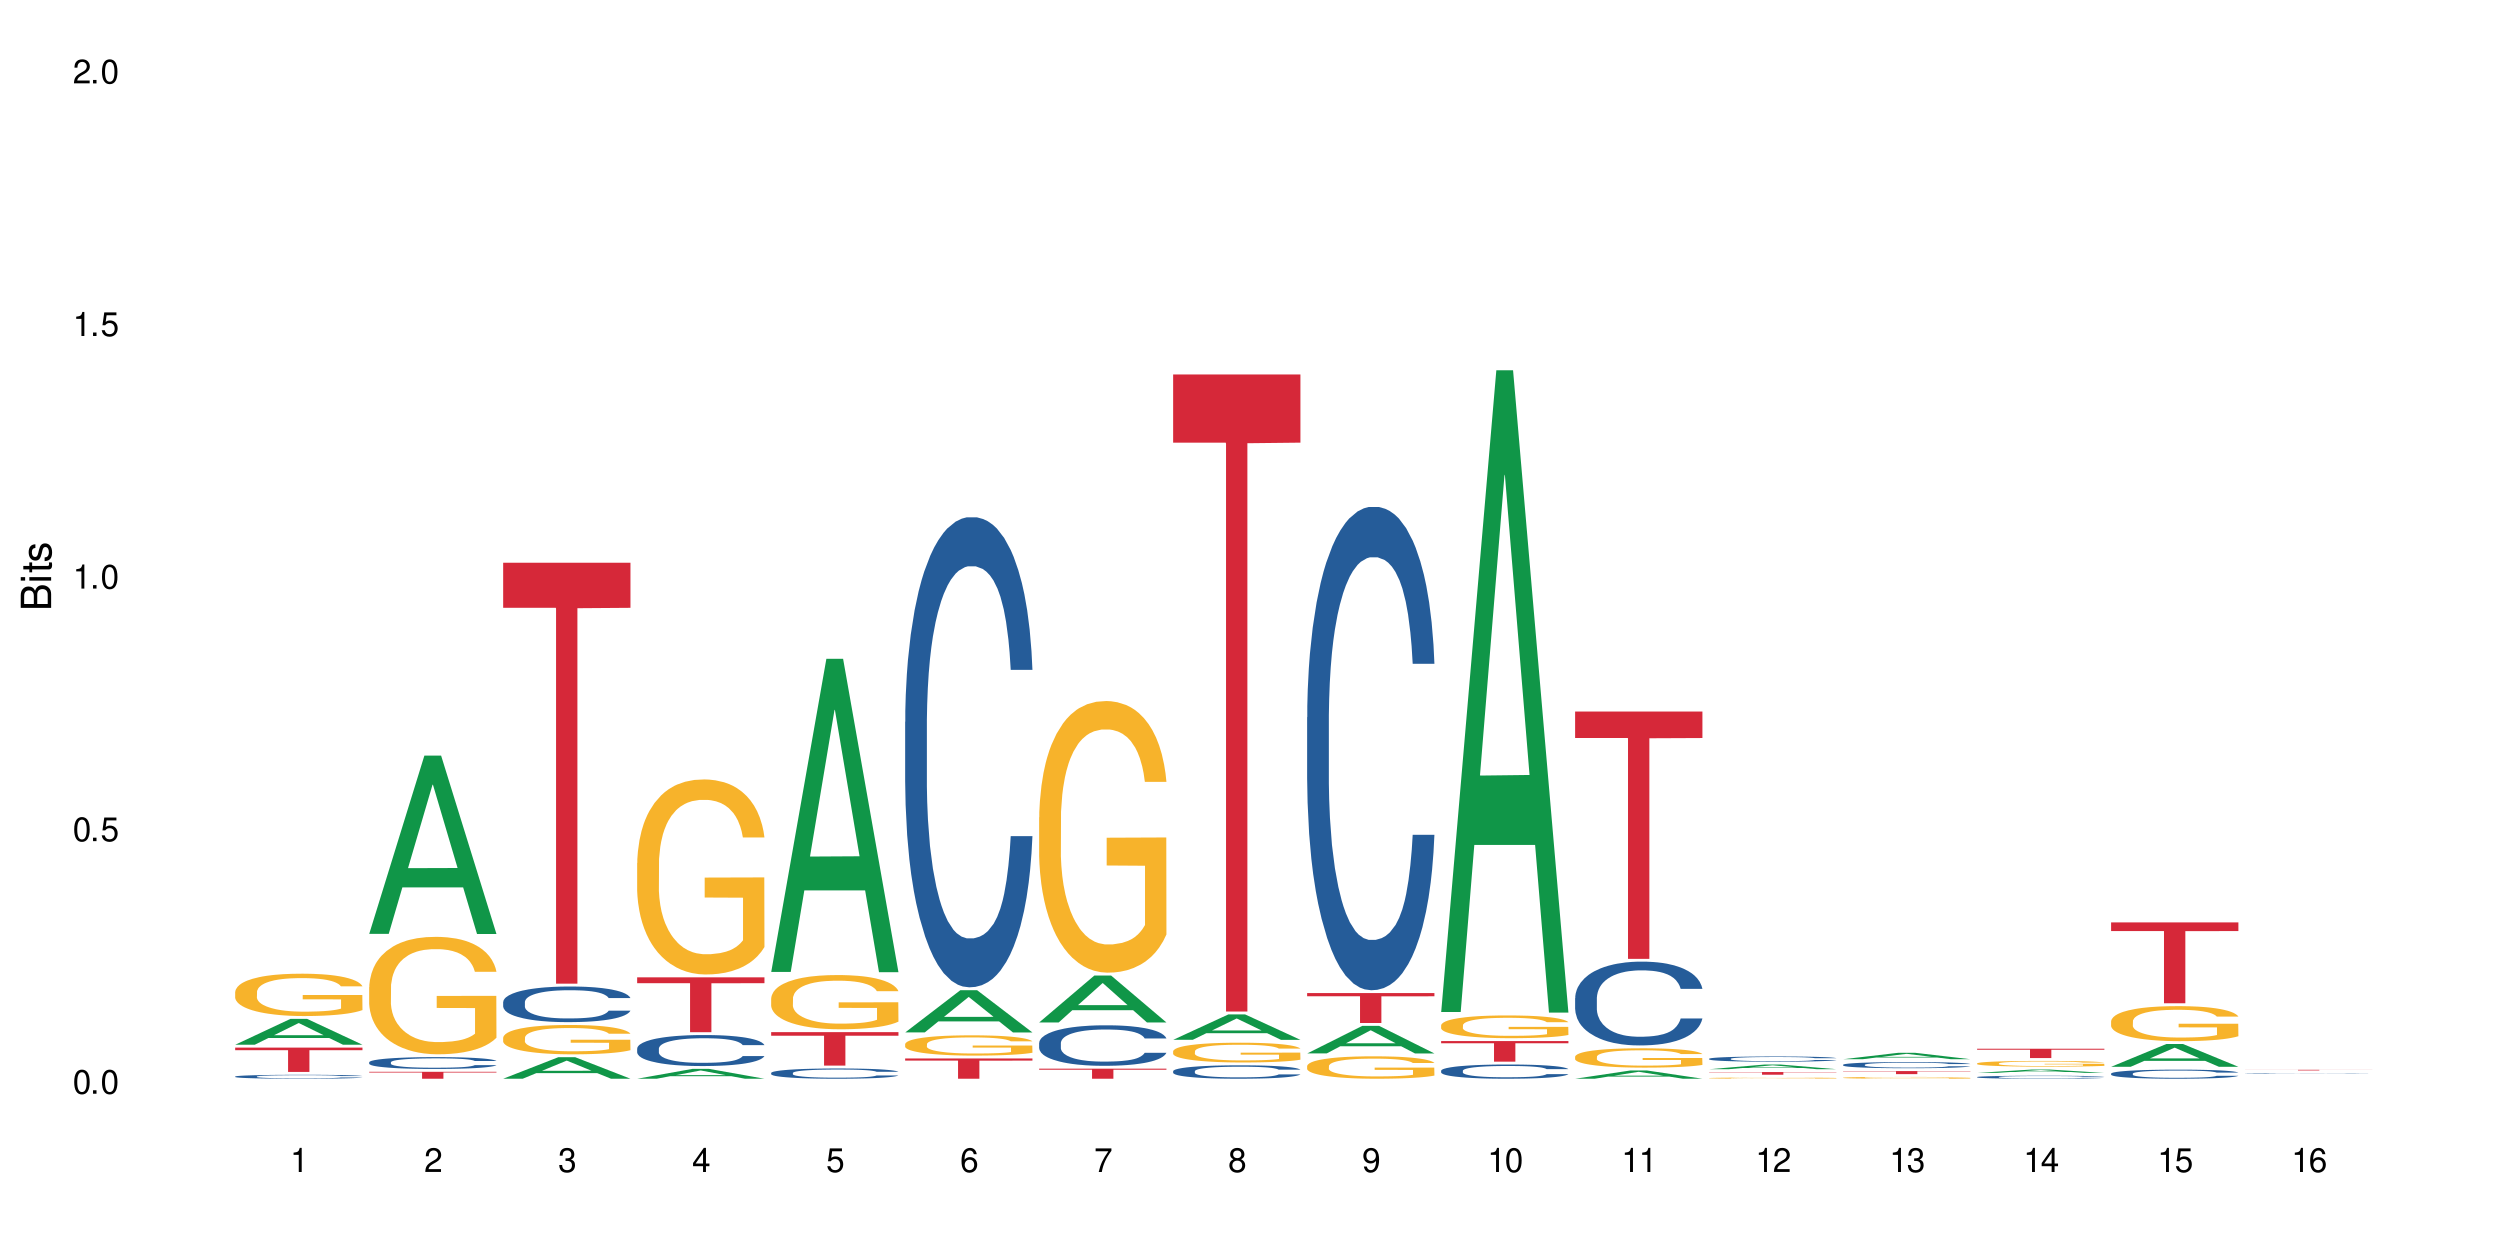 <?xml version="1.0" encoding="UTF-8"?>
<svg xmlns="http://www.w3.org/2000/svg" xmlns:xlink="http://www.w3.org/1999/xlink" width="720" height="360" viewBox="0 0 720 360">
<defs>
<g>
<g id="glyph-0-0">
</g>
<g id="glyph-0-1">
<path d="M 2.641 -6.938 C 2 -6.938 1.422 -6.656 1.078 -6.172 C 0.641 -5.562 0.406 -4.641 0.406 -3.359 C 0.406 -1.016 1.188 0.219 2.641 0.219 C 4.078 0.219 4.859 -1.016 4.859 -3.297 C 4.859 -4.641 4.656 -5.547 4.203 -6.172 C 3.844 -6.656 3.281 -6.938 2.641 -6.938 Z M 2.641 -6.188 C 3.547 -6.188 4 -5.25 4 -3.375 C 4 -1.406 3.562 -0.484 2.625 -0.484 C 1.734 -0.484 1.281 -1.438 1.281 -3.344 C 1.281 -5.25 1.734 -6.188 2.641 -6.188 Z M 2.641 -6.188 "/>
</g>
<g id="glyph-0-2">
<path d="M 1.828 -1 L 0.828 -1 L 0.828 0 L 1.828 0 Z M 1.828 -1 "/>
</g>
<g id="glyph-0-3">
<path d="M 4.562 -6.797 L 1.062 -6.797 L 0.547 -3.094 L 1.328 -3.094 C 1.719 -3.562 2.047 -3.734 2.578 -3.734 C 3.484 -3.734 4.062 -3.109 4.062 -2.094 C 4.062 -1.125 3.484 -0.531 2.578 -0.531 C 1.828 -0.531 1.375 -0.906 1.188 -1.672 L 0.328 -1.672 C 0.453 -1.109 0.547 -0.844 0.75 -0.594 C 1.125 -0.078 1.828 0.219 2.594 0.219 C 3.969 0.219 4.922 -0.781 4.922 -2.219 C 4.922 -3.562 4.031 -4.484 2.719 -4.484 C 2.25 -4.484 1.859 -4.359 1.469 -4.062 L 1.734 -5.969 L 4.562 -5.969 Z M 4.562 -6.797 "/>
</g>
<g id="glyph-0-4">
<path d="M 2.484 -4.938 L 2.484 0 L 3.328 0 L 3.328 -6.938 L 2.766 -6.938 C 2.469 -5.875 2.281 -5.734 0.984 -5.562 L 0.984 -4.938 Z M 2.484 -4.938 "/>
</g>
<g id="glyph-0-5">
<path d="M 4.859 -0.828 L 1.281 -0.828 C 1.359 -1.406 1.672 -1.781 2.5 -2.281 L 3.469 -2.828 C 4.406 -3.344 4.906 -4.062 4.906 -4.906 C 4.906 -5.484 4.672 -6.031 4.266 -6.406 C 3.859 -6.766 3.375 -6.938 2.719 -6.938 C 1.859 -6.938 1.219 -6.625 0.844 -6.031 C 0.609 -5.672 0.5 -5.234 0.484 -4.531 L 1.328 -4.531 C 1.359 -5.016 1.406 -5.281 1.531 -5.516 C 1.75 -5.938 2.188 -6.203 2.703 -6.203 C 3.469 -6.203 4.031 -5.641 4.031 -4.891 C 4.031 -4.344 3.719 -3.859 3.125 -3.516 L 2.234 -3 C 0.812 -2.172 0.406 -1.531 0.328 -0.016 L 4.859 -0.016 Z M 4.859 -0.828 "/>
</g>
<g id="glyph-0-6">
<path d="M 2.125 -3.188 L 2.578 -3.188 C 3.5 -3.188 3.984 -2.766 3.984 -1.922 C 3.984 -1.062 3.469 -0.531 2.594 -0.531 C 1.656 -0.531 1.203 -1 1.156 -2.016 L 0.312 -2.016 C 0.344 -1.453 0.438 -1.094 0.609 -0.781 C 0.953 -0.109 1.625 0.219 2.547 0.219 C 3.953 0.219 4.859 -0.625 4.859 -1.938 C 4.859 -2.828 4.516 -3.297 3.703 -3.594 C 4.344 -3.844 4.656 -4.328 4.656 -5.031 C 4.656 -6.219 3.875 -6.938 2.578 -6.938 C 1.203 -6.938 0.484 -6.172 0.453 -4.703 L 1.297 -4.703 C 1.312 -5.125 1.344 -5.359 1.453 -5.578 C 1.641 -5.969 2.062 -6.203 2.594 -6.203 C 3.344 -6.203 3.797 -5.75 3.797 -5 C 3.797 -4.516 3.609 -4.219 3.25 -4.047 C 3.016 -3.953 2.703 -3.922 2.125 -3.906 Z M 2.125 -3.188 "/>
</g>
<g id="glyph-0-7">
<path d="M 3.141 -1.672 L 3.141 0 L 3.984 0 L 3.984 -1.672 L 4.984 -1.672 L 4.984 -2.438 L 3.984 -2.438 L 3.984 -6.938 L 3.359 -6.938 L 0.266 -2.578 L 0.266 -1.672 Z M 3.141 -2.438 L 1 -2.438 L 3.141 -5.5 Z M 3.141 -2.438 "/>
</g>
<g id="glyph-0-8">
<path d="M 4.781 -5.125 C 4.609 -6.266 3.891 -6.938 2.844 -6.938 C 2.094 -6.938 1.422 -6.578 1.031 -5.953 C 0.594 -5.266 0.406 -4.422 0.406 -3.172 C 0.406 -2 0.578 -1.25 0.984 -0.641 C 1.359 -0.078 1.953 0.219 2.703 0.219 C 3.984 0.219 4.922 -0.75 4.922 -2.094 C 4.922 -3.375 4.062 -4.281 2.844 -4.281 C 2.172 -4.281 1.641 -4.031 1.281 -3.516 C 1.281 -5.234 1.828 -6.188 2.797 -6.188 C 3.391 -6.188 3.797 -5.797 3.938 -5.125 Z M 2.734 -3.531 C 3.547 -3.531 4.062 -2.953 4.062 -2.031 C 4.062 -1.156 3.484 -0.531 2.703 -0.531 C 1.922 -0.531 1.328 -1.188 1.328 -2.078 C 1.328 -2.938 1.906 -3.531 2.734 -3.531 Z M 2.734 -3.531 "/>
</g>
<g id="glyph-0-9">
<path d="M 4.984 -6.797 L 0.438 -6.797 L 0.438 -5.969 L 4.109 -5.969 C 2.5 -3.656 1.828 -2.234 1.328 0 L 2.219 0 C 2.594 -2.172 3.453 -4.047 4.984 -6.094 Z M 4.984 -6.797 "/>
</g>
<g id="glyph-0-10">
<path d="M 3.75 -3.656 C 4.469 -4.094 4.688 -4.438 4.688 -5.078 C 4.688 -6.172 3.844 -6.938 2.641 -6.938 C 1.438 -6.938 0.594 -6.172 0.594 -5.094 C 0.594 -4.438 0.812 -4.094 1.516 -3.656 C 0.734 -3.266 0.359 -2.703 0.359 -1.922 C 0.359 -0.656 1.281 0.219 2.641 0.219 C 3.984 0.219 4.922 -0.656 4.922 -1.922 C 4.922 -2.703 4.531 -3.266 3.75 -3.656 Z M 2.641 -6.188 C 3.359 -6.188 3.812 -5.75 3.812 -5.062 C 3.812 -4.406 3.344 -3.984 2.641 -3.984 C 1.922 -3.984 1.453 -4.406 1.453 -5.078 C 1.453 -5.75 1.922 -6.188 2.641 -6.188 Z M 2.641 -3.266 C 3.484 -3.266 4.062 -2.719 4.062 -1.906 C 4.062 -1.078 3.484 -0.531 2.625 -0.531 C 1.797 -0.531 1.219 -1.094 1.219 -1.906 C 1.219 -2.719 1.781 -3.266 2.641 -3.266 Z M 2.641 -3.266 "/>
</g>
<g id="glyph-0-11">
<path d="M 0.516 -1.578 C 0.672 -0.453 1.406 0.219 2.438 0.219 C 3.188 0.219 3.859 -0.141 4.266 -0.766 C 4.688 -1.453 4.891 -2.297 4.891 -3.547 C 4.891 -4.719 4.703 -5.453 4.312 -6.078 C 3.938 -6.641 3.344 -6.938 2.594 -6.938 C 1.297 -6.938 0.359 -5.969 0.359 -4.625 C 0.359 -3.344 1.234 -2.453 2.453 -2.453 C 3.094 -2.453 3.578 -2.672 4.016 -3.203 C 4 -1.484 3.469 -0.531 2.5 -0.531 C 1.906 -0.531 1.484 -0.906 1.359 -1.578 Z M 2.578 -6.203 C 3.375 -6.203 3.969 -5.531 3.969 -4.641 C 3.969 -3.797 3.391 -3.188 2.547 -3.188 C 1.734 -3.188 1.234 -3.766 1.234 -4.688 C 1.234 -5.562 1.797 -6.203 2.578 -6.203 Z M 2.578 -6.203 "/>
</g>
<g id="glyph-1-0">
</g>
<g id="glyph-1-1">
<path d="M 0 -0.953 L 0 -4.891 C 0 -5.719 -0.234 -6.344 -0.734 -6.797 C -1.188 -7.234 -1.812 -7.469 -2.5 -7.469 C -3.547 -7.469 -4.188 -7 -4.625 -5.875 C -4.984 -6.688 -5.625 -7.094 -6.531 -7.094 C -7.172 -7.094 -7.734 -6.859 -8.141 -6.391 C -8.562 -5.922 -8.75 -5.344 -8.75 -4.5 L -8.75 -0.953 Z M -4.984 -2.062 L -7.766 -2.062 L -7.766 -4.219 C -7.766 -4.844 -7.688 -5.203 -7.453 -5.5 C -7.219 -5.812 -6.859 -5.969 -6.375 -5.969 C -5.891 -5.969 -5.531 -5.812 -5.297 -5.5 C -5.062 -5.203 -4.984 -4.844 -4.984 -4.219 Z M -0.984 -2.062 L -4 -2.062 L -4 -4.781 C -4 -5.766 -3.438 -6.359 -2.484 -6.359 C -1.547 -6.359 -0.984 -5.766 -0.984 -4.781 Z M -0.984 -2.062 "/>
</g>
<g id="glyph-1-2">
<path d="M -6.281 -1.797 L -6.281 -0.797 L 0 -0.797 L 0 -1.797 Z M -8.75 -1.797 L -8.75 -0.797 L -7.484 -0.797 L -7.484 -1.797 Z M -8.75 -1.797 "/>
</g>
<g id="glyph-1-3">
<path d="M -6.281 -3.047 L -6.281 -2.016 L -8.016 -2.016 L -8.016 -1.016 L -6.281 -1.016 L -6.281 -0.172 L -5.469 -0.172 L -5.469 -1.016 L -0.719 -1.016 C -0.078 -1.016 0.281 -1.453 0.281 -2.234 C 0.281 -2.5 0.25 -2.719 0.188 -3.047 L -0.641 -3.047 C -0.609 -2.906 -0.594 -2.766 -0.594 -2.562 C -0.594 -2.141 -0.719 -2.016 -1.156 -2.016 L -5.469 -2.016 L -5.469 -3.047 Z M -6.281 -3.047 "/>
</g>
<g id="glyph-1-4">
<path d="M -4.531 -5.25 C -5.766 -5.25 -6.469 -4.422 -6.469 -2.969 C -6.469 -1.516 -5.719 -0.562 -4.547 -0.562 C -3.562 -0.562 -3.094 -1.062 -2.734 -2.562 L -2.516 -3.484 C -2.344 -4.188 -2.094 -4.469 -1.641 -4.469 C -1.047 -4.469 -0.641 -3.875 -0.641 -3 C -0.641 -2.453 -0.797 -2 -1.062 -1.75 C -1.25 -1.594 -1.422 -1.531 -1.875 -1.469 L -1.875 -0.406 C -0.422 -0.453 0.281 -1.266 0.281 -2.922 C 0.281 -4.5 -0.5 -5.516 -1.719 -5.516 C -2.656 -5.516 -3.172 -4.984 -3.469 -3.734 L -3.703 -2.766 C -3.891 -1.953 -4.156 -1.609 -4.594 -1.609 C -5.188 -1.609 -5.547 -2.125 -5.547 -2.938 C -5.547 -3.75 -5.203 -4.172 -4.531 -4.203 Z M -4.531 -5.25 "/>
</g>
</g>
</defs>
<rect x="-72" y="-36" width="864" height="432" fill="rgb(100%, 100%, 100%)" fill-opacity="1"/>
<path fill-rule="nonzero" fill="rgb(6.275%, 58.824%, 28.235%)" fill-opacity="1" d="M 67.73 300.883 L 67.77 300.875 L 83.633 293.441 L 88.449 293.441 L 104.391 300.887 L 98.789 300.887 L 94.797 298.945 L 77.289 298.945 L 73.371 300.883 L 67.73 300.883 L 78.973 298.141 L 93.191 298.133 L 86.102 294.66 L 86.023 294.652 L 85.945 294.672 L 78.934 298.133 L 78.973 298.141 Z M 67.73 300.883 "/>
<path fill-rule="nonzero" fill="rgb(14.51%, 36.078%, 60%)" fill-opacity="1" d="M 67.73 310.035 L 67.777 310.031 L 67.777 310.008 L 67.91 309.969 L 68.223 309.918 L 68.535 309.883 L 69.34 309.824 L 70.457 309.762 L 71.621 309.719 L 72.469 309.691 L 73.23 309.668 L 74.973 309.633 L 76.09 309.613 L 77.297 309.594 L 78.773 309.574 L 79.848 309.566 L 82.262 309.551 L 84.051 309.543 L 85.434 309.539 L 88.43 309.539 L 90.219 309.543 L 91.516 309.547 L 92.945 309.555 L 94.152 309.566 L 96.254 309.59 L 98.133 309.617 L 98.98 309.633 L 100.324 309.668 L 101.352 309.699 L 102.066 309.727 L 102.871 309.762 L 103.586 309.809 L 104.125 309.863 L 104.391 309.906 L 98.133 309.906 L 97.82 309.867 L 97.461 309.836 L 96.793 309.793 L 96.121 309.762 L 95.184 309.73 L 94.332 309.711 L 93.172 309.691 L 92.141 309.68 L 91.07 309.668 L 90.039 309.664 L 88.074 309.656 L 85.793 309.656 L 84.945 309.66 L 83.199 309.668 L 82.262 309.676 L 80.918 309.691 L 79.98 309.703 L 78.863 309.723 L 78.102 309.742 L 77.164 309.77 L 76.492 309.793 L 75.734 309.828 L 75.285 309.852 L 74.883 309.883 L 74.527 309.918 L 74.258 309.953 L 74.078 309.992 L 73.988 310.027 L 73.988 310.191 L 74.078 310.227 L 74.305 310.27 L 74.883 310.336 L 75.734 310.391 L 76.719 310.434 L 77.656 310.465 L 78.191 310.48 L 78.906 310.496 L 80.027 310.516 L 81.637 310.539 L 82.574 310.547 L 84.004 310.555 L 85.48 310.559 L 87.449 310.559 L 89.191 310.555 L 90.352 310.551 L 91.559 310.539 L 93.215 310.523 L 94.242 310.508 L 95.137 310.488 L 95.809 310.465 L 96.254 310.449 L 96.926 310.418 L 97.461 310.383 L 97.863 310.348 L 98.133 310.312 L 104.391 310.312 L 104.125 310.352 L 103.723 310.395 L 103.32 310.422 L 102.691 310.461 L 101.977 310.492 L 100.949 310.527 L 100.102 310.551 L 98.98 310.578 L 97.953 310.598 L 96.836 310.617 L 95.184 310.637 L 94.109 310.648 L 92.945 310.656 L 91.559 310.664 L 89.816 310.672 L 87.938 310.676 L 84.316 310.676 L 82.934 310.672 L 81.098 310.66 L 78.82 310.641 L 77.164 310.621 L 75.867 310.602 L 74.75 310.582 L 73.5 310.555 L 71.891 310.508 L 70.906 310.473 L 70.234 310.445 L 69.473 310.402 L 68.938 310.367 L 68.312 310.309 L 67.863 310.234 L 67.73 310.176 Z M 67.73 310.035 "/>
<path fill-rule="nonzero" fill="rgb(96.863%, 70.196%, 16.863%)" fill-opacity="1" d="M 67.73 285.648 L 67.777 285.637 L 67.777 285.414 L 67.953 284.914 L 68.402 284.223 L 68.984 283.652 L 69.609 283.207 L 70.012 282.973 L 70.684 282.641 L 71.262 282.395 L 72.738 281.895 L 74.617 281.426 L 75.645 281.223 L 76.809 281.035 L 78.461 280.824 L 79.223 280.746 L 81.547 280.566 L 84.184 280.457 L 87.09 280.422 L 88.43 280.434 L 90.266 280.477 L 92.77 280.602 L 94.199 280.711 L 95.316 280.824 L 96.477 280.969 L 97.91 281.191 L 99.25 281.457 L 100.324 281.727 L 101.395 282.059 L 102.289 282.418 L 103.051 282.805 L 103.723 283.273 L 104.125 283.664 L 104.391 284.055 L 98.176 284.055 L 97.82 283.664 L 97.418 283.363 L 96.746 282.996 L 96.074 282.727 L 95.406 282.516 L 94.152 282.227 L 93.082 282.047 L 91.738 281.895 L 90.441 281.793 L 88.969 281.727 L 88.074 281.703 L 85.703 281.703 L 83.559 281.781 L 82.305 281.871 L 81.41 281.961 L 80.16 282.125 L 79.398 282.262 L 78.953 282.348 L 77.613 282.695 L 76.719 283.008 L 76.227 283.219 L 75.602 283.555 L 75.152 283.855 L 74.66 284.301 L 74.391 284.633 L 74.035 285.391 L 73.988 287.398 L 74.125 287.82 L 74.391 288.277 L 74.75 288.68 L 75.285 289.102 L 75.824 289.426 L 76.762 289.859 L 77.566 290.148 L 78.191 290.34 L 79.398 290.641 L 79.891 290.738 L 81.055 290.941 L 82.262 291.098 L 83.738 291.23 L 84.855 291.297 L 86.641 291.352 L 88.922 291.352 L 91.605 291.285 L 93.305 291.195 L 94.465 291.105 L 95.227 291.031 L 96.164 290.906 L 96.836 290.797 L 97.461 290.672 L 98.223 290.484 L 98.223 287.82 L 87.18 287.809 L 87.18 286.562 L 104.348 286.551 L 104.391 290.906 L 103.453 291.207 L 102.289 291.496 L 101.172 291.719 L 100.012 291.91 L 98.355 292.121 L 97.016 292.254 L 94.957 292.41 L 93.082 292.512 L 91.113 292.578 L 89.371 292.613 L 87.312 292.621 L 85.48 292.602 L 83.512 292.535 L 81.949 292.445 L 80.516 292.332 L 79.086 292.188 L 77.297 291.953 L 76.137 291.766 L 74.93 291.531 L 73.723 291.254 L 72.648 290.953 L 71.934 290.719 L 71.219 290.449 L 70.457 290.117 L 69.742 289.738 L 69.207 289.391 L 68.715 289 L 68.355 288.633 L 68 288.133 L 67.82 287.73 L 67.73 287.387 Z M 67.73 285.648 "/>
<path fill-rule="nonzero" fill="rgb(83.922%, 15.686%, 22.353%)" fill-opacity="1" d="M 67.73 301.707 L 104.391 301.707 L 104.391 302.457 L 89.113 302.465 L 89.113 308.719 L 82.965 308.719 L 82.965 302.473 L 82.875 302.457 L 67.73 302.457 Z M 67.73 301.707 "/>
<path fill-rule="nonzero" fill="rgb(6.275%, 58.824%, 28.235%)" fill-opacity="1" d="M 106.32 268.945 L 106.359 268.895 L 122.223 217.609 L 127.039 217.609 L 142.98 268.992 L 137.383 268.992 L 133.387 255.578 L 115.879 255.578 L 111.961 268.945 L 106.32 268.945 L 117.562 250.031 L 131.781 249.984 L 124.691 226.004 L 124.613 225.957 L 124.535 226.102 L 117.523 249.984 L 117.562 250.031 Z M 106.32 268.945 "/>
<path fill-rule="nonzero" fill="rgb(14.51%, 36.078%, 60%)" fill-opacity="1" d="M 106.32 305.938 L 106.367 305.934 L 106.367 305.859 L 106.5 305.742 L 106.812 305.59 L 107.125 305.488 L 107.93 305.305 L 109.047 305.129 L 110.211 304.992 L 111.059 304.91 L 111.82 304.848 L 113.562 304.73 L 114.684 304.672 L 115.891 304.621 L 117.363 304.566 L 118.438 304.535 L 120.852 304.484 L 122.641 304.465 L 124.027 304.453 L 127.02 304.453 L 128.809 304.469 L 130.105 304.484 L 131.535 304.508 L 132.742 304.535 L 134.844 304.605 L 136.723 304.691 L 137.574 304.742 L 138.914 304.836 L 139.941 304.93 L 140.656 305.012 L 141.461 305.129 L 142.176 305.266 L 142.715 305.426 L 142.98 305.559 L 136.723 305.559 L 136.41 305.434 L 136.051 305.34 L 135.383 305.211 L 134.711 305.121 L 133.773 305.031 L 132.922 304.973 L 131.762 304.914 L 130.73 304.875 L 129.66 304.848 L 128.629 304.828 L 126.664 304.809 L 124.383 304.809 L 123.535 304.816 L 121.789 304.84 L 120.852 304.863 L 119.512 304.906 L 118.57 304.945 L 117.453 305.008 L 116.695 305.062 L 115.754 305.145 L 115.086 305.215 L 114.324 305.316 L 113.879 305.395 L 113.473 305.48 L 113.117 305.586 L 112.848 305.695 L 112.668 305.809 L 112.582 305.922 L 112.582 306.402 L 112.668 306.516 L 112.895 306.645 L 113.473 306.836 L 114.324 307 L 115.309 307.133 L 116.246 307.227 L 116.781 307.27 L 117.5 307.32 L 118.617 307.383 L 120.227 307.441 L 121.164 307.469 L 122.594 307.492 L 124.07 307.504 L 126.039 307.504 L 127.781 307.492 L 128.945 307.477 L 130.152 307.453 L 131.805 307.398 L 132.832 307.352 L 133.727 307.289 L 134.398 307.23 L 134.844 307.184 L 135.516 307.086 L 136.051 306.98 L 136.453 306.871 L 136.723 306.766 L 142.98 306.766 L 142.715 306.891 L 142.312 307.012 L 141.91 307.102 L 141.281 307.211 L 140.566 307.305 L 139.539 307.414 L 138.691 307.488 L 137.574 307.566 L 136.543 307.625 L 135.426 307.676 L 133.773 307.738 L 132.699 307.77 L 131.535 307.797 L 130.152 307.824 L 128.406 307.844 L 126.531 307.855 L 124.785 307.859 L 122.906 307.855 L 121.523 307.84 L 119.688 307.812 L 117.41 307.758 L 115.754 307.699 L 114.457 307.641 L 113.34 307.578 L 112.09 307.492 L 110.48 307.355 L 109.496 307.25 L 108.824 307.164 L 108.066 307.043 L 107.527 306.934 L 106.902 306.758 L 106.457 306.539 L 106.32 306.367 Z M 106.32 305.938 "/>
<path fill-rule="nonzero" fill="rgb(96.863%, 70.196%, 16.863%)" fill-opacity="1" d="M 106.32 284.297 L 106.367 284.27 L 106.367 283.648 L 106.543 282.262 L 106.992 280.344 L 107.574 278.77 L 108.199 277.535 L 108.602 276.887 L 109.273 275.957 L 109.852 275.277 L 111.328 273.891 L 113.207 272.59 L 114.234 272.035 L 115.398 271.512 L 117.051 270.922 L 117.812 270.707 L 120.137 270.211 L 122.773 269.902 L 125.68 269.812 L 127.02 269.844 L 128.855 269.965 L 131.359 270.305 L 132.789 270.613 L 133.906 270.922 L 135.07 271.324 L 136.5 271.941 L 137.84 272.684 L 138.914 273.426 L 139.988 274.352 L 140.879 275.34 L 141.641 276.422 L 142.312 277.719 L 142.715 278.801 L 142.98 279.883 L 136.77 279.883 L 136.41 278.801 L 136.008 277.965 L 135.336 276.945 L 134.668 276.207 L 133.996 275.617 L 132.742 274.816 L 131.672 274.32 L 130.328 273.891 L 129.031 273.609 L 127.559 273.426 L 126.664 273.363 L 124.293 273.363 L 122.148 273.578 L 120.895 273.828 L 120.004 274.074 L 118.75 274.539 L 117.988 274.906 L 117.543 275.156 L 116.203 276.113 L 115.309 276.977 L 114.816 277.566 L 114.191 278.492 L 113.742 279.324 L 113.25 280.562 L 112.984 281.488 L 112.625 283.59 L 112.582 289.148 L 112.715 290.32 L 112.984 291.59 L 113.34 292.699 L 113.879 293.875 L 114.414 294.77 L 115.352 295.977 L 116.156 296.777 L 116.781 297.305 L 117.988 298.137 L 118.48 298.414 L 119.645 298.973 L 120.852 299.402 L 122.328 299.773 L 123.445 299.961 L 125.234 300.113 L 127.512 300.113 L 130.195 299.93 L 131.895 299.68 L 133.059 299.434 L 133.816 299.219 L 134.754 298.879 L 135.426 298.57 L 136.051 298.23 L 136.812 297.703 L 136.812 290.32 L 125.77 290.293 L 125.77 286.832 L 142.938 286.801 L 142.98 298.879 L 142.043 299.711 L 140.879 300.516 L 139.762 301.133 L 138.602 301.66 L 136.945 302.246 L 135.605 302.617 L 133.547 303.047 L 131.672 303.328 L 129.703 303.512 L 127.961 303.605 L 125.902 303.637 L 124.07 303.574 L 122.102 303.387 L 120.539 303.141 L 119.109 302.832 L 117.676 302.43 L 115.891 301.781 L 114.727 301.258 L 113.52 300.609 L 112.312 299.836 L 111.238 299.004 L 110.523 298.352 L 109.809 297.613 L 109.047 296.684 L 108.332 295.637 L 107.797 294.676 L 107.305 293.598 L 106.945 292.578 L 106.59 291.188 L 106.41 290.074 L 106.32 289.117 Z M 106.32 284.297 "/>
<path fill-rule="nonzero" fill="rgb(83.922%, 15.686%, 22.353%)" fill-opacity="1" d="M 106.32 308.68 L 142.98 308.68 L 142.98 308.895 L 127.703 308.895 L 127.703 310.676 L 121.555 310.676 L 121.555 308.898 L 121.465 308.895 L 106.32 308.895 Z M 106.32 308.68 "/>
<path fill-rule="nonzero" fill="rgb(6.275%, 58.824%, 28.235%)" fill-opacity="1" d="M 144.91 310.672 L 144.949 310.664 L 160.812 304.465 L 165.633 304.465 L 181.574 310.676 L 175.973 310.676 L 171.977 309.055 L 154.469 309.055 L 150.551 310.672 L 144.91 310.672 L 156.152 308.387 L 170.371 308.379 L 163.281 305.48 L 163.203 305.477 L 163.125 305.492 L 156.113 308.379 L 156.152 308.387 Z M 144.91 310.672 "/>
<path fill-rule="nonzero" fill="rgb(14.51%, 36.078%, 60%)" fill-opacity="1" d="M 144.91 288.582 L 144.957 288.574 L 144.957 288.348 L 145.09 287.992 L 145.402 287.543 L 145.715 287.234 L 146.52 286.684 L 147.641 286.148 L 148.801 285.734 L 149.652 285.492 L 150.41 285.305 L 152.156 284.957 L 153.273 284.781 L 154.48 284.621 L 155.953 284.461 L 157.027 284.367 L 159.441 284.219 L 161.23 284.152 L 162.617 284.125 L 165.613 284.125 L 167.398 284.16 L 168.695 284.207 L 170.129 284.285 L 171.336 284.367 L 173.434 284.574 L 175.312 284.836 L 176.164 284.984 L 177.504 285.277 L 178.531 285.559 L 179.246 285.801 L 180.051 286.148 L 180.77 286.57 L 181.305 287.047 L 181.574 287.449 L 175.312 287.449 L 175 287.074 L 174.645 286.785 L 173.973 286.402 L 173.301 286.129 L 172.363 285.859 L 171.512 285.68 L 170.352 285.5 L 169.324 285.391 L 168.25 285.305 L 167.223 285.25 L 165.254 285.191 L 162.973 285.191 L 162.125 285.211 L 160.379 285.285 L 159.441 285.352 L 158.102 285.484 L 157.16 285.605 L 156.043 285.793 L 155.285 285.953 L 154.344 286.195 L 153.676 286.41 L 152.914 286.719 L 152.469 286.953 L 152.066 287.215 L 151.707 287.523 L 151.438 287.852 L 151.262 288.199 L 151.172 288.535 L 151.172 289.988 L 151.262 290.328 L 151.484 290.719 L 152.066 291.293 L 152.914 291.789 L 153.898 292.18 L 154.836 292.461 L 155.375 292.594 L 156.09 292.742 L 157.207 292.93 L 158.816 293.117 L 159.754 293.191 L 161.184 293.27 L 162.66 293.305 L 164.629 293.305 L 166.371 293.27 L 167.535 293.223 L 168.742 293.145 L 170.395 292.988 L 171.422 292.836 L 172.316 292.66 L 172.988 292.48 L 173.434 292.332 L 174.105 292.039 L 174.645 291.723 L 175.047 291.395 L 175.312 291.074 L 181.574 291.074 L 181.305 291.449 L 180.902 291.816 L 180.5 292.086 L 179.875 292.414 L 179.156 292.707 L 178.129 293.035 L 177.281 293.25 L 176.164 293.484 L 175.133 293.66 L 174.016 293.82 L 172.363 294.008 L 171.289 294.102 L 170.129 294.188 L 168.742 294.262 L 166.996 294.328 L 165.121 294.363 L 163.375 294.375 L 161.5 294.355 L 160.113 294.316 L 158.281 294.234 L 156 294.062 L 154.344 293.887 L 153.047 293.707 L 151.93 293.52 L 150.68 293.27 L 149.07 292.855 L 148.086 292.539 L 147.414 292.273 L 146.656 291.91 L 146.117 291.582 L 145.492 291.059 L 145.047 290.391 L 144.91 289.875 Z M 144.91 288.582 "/>
<path fill-rule="nonzero" fill="rgb(96.863%, 70.196%, 16.863%)" fill-opacity="1" d="M 144.91 298.812 L 144.957 298.805 L 144.957 298.652 L 145.137 298.305 L 145.582 297.824 L 146.164 297.434 L 146.789 297.121 L 147.191 296.961 L 147.863 296.73 L 148.445 296.559 L 149.918 296.211 L 151.797 295.887 L 152.824 295.75 L 153.988 295.617 L 155.641 295.473 L 156.402 295.418 L 158.727 295.293 L 161.363 295.215 L 164.27 295.191 L 165.613 295.199 L 167.445 295.23 L 169.949 295.316 L 171.379 295.395 L 172.496 295.473 L 173.66 295.57 L 175.09 295.727 L 176.43 295.91 L 177.504 296.098 L 178.578 296.328 L 179.473 296.574 L 180.23 296.844 L 180.902 297.168 L 181.305 297.441 L 181.574 297.711 L 175.359 297.711 L 175 297.441 L 174.598 297.23 L 173.926 296.977 L 173.258 296.789 L 172.586 296.645 L 171.336 296.445 L 170.262 296.32 L 168.922 296.211 L 167.625 296.141 L 166.148 296.098 L 165.254 296.082 L 162.883 296.082 L 160.738 296.133 L 159.488 296.195 L 158.594 296.258 L 157.34 296.375 L 156.582 296.465 L 156.133 296.527 L 154.793 296.77 L 153.898 296.984 L 153.406 297.129 L 152.781 297.363 L 152.332 297.57 L 151.84 297.879 L 151.574 298.109 L 151.215 298.637 L 151.172 300.027 L 151.305 300.32 L 151.574 300.637 L 151.93 300.914 L 152.469 301.207 L 153.004 301.43 L 153.941 301.73 L 154.746 301.934 L 155.375 302.062 L 156.582 302.273 L 157.07 302.344 L 158.234 302.48 L 159.441 302.59 L 160.918 302.684 L 162.035 302.727 L 163.824 302.766 L 166.102 302.766 L 168.785 302.719 L 170.484 302.66 L 171.648 302.598 L 172.406 302.543 L 173.348 302.457 L 174.016 302.379 L 174.645 302.297 L 175.402 302.164 L 175.402 300.32 L 164.359 300.312 L 164.359 299.445 L 181.527 299.438 L 181.574 302.457 L 180.633 302.668 L 179.473 302.867 L 178.352 303.023 L 177.191 303.152 L 175.535 303.301 L 174.195 303.391 L 172.141 303.5 L 170.262 303.57 L 168.293 303.617 L 166.551 303.641 L 164.492 303.648 L 162.66 303.633 L 160.695 303.586 L 159.129 303.523 L 157.699 303.445 L 156.266 303.348 L 154.48 303.184 L 153.316 303.051 L 152.109 302.891 L 150.902 302.699 L 149.828 302.488 L 149.113 302.328 L 148.398 302.141 L 147.641 301.91 L 146.922 301.648 L 146.387 301.406 L 145.895 301.137 L 145.539 300.883 L 145.18 300.535 L 145 300.258 L 144.91 300.02 Z M 144.91 298.812 "/>
<path fill-rule="nonzero" fill="rgb(83.922%, 15.686%, 22.353%)" fill-opacity="1" d="M 144.91 162.07 L 181.574 162.07 L 181.574 175.051 L 166.293 175.164 L 166.293 283.305 L 160.145 283.305 L 160.145 175.277 L 160.059 175.051 L 144.91 175.051 Z M 144.91 162.07 "/>
<path fill-rule="nonzero" fill="rgb(6.275%, 58.824%, 28.235%)" fill-opacity="1" d="M 183.5 310.676 L 183.543 310.672 L 199.402 307.84 L 204.223 307.84 L 220.164 310.676 L 214.562 310.676 L 210.566 309.938 L 193.059 309.938 L 189.141 310.676 L 183.5 310.676 L 194.742 309.629 L 208.961 309.629 L 201.871 308.305 L 201.793 308.301 L 201.715 308.309 L 194.703 309.629 L 194.742 309.629 Z M 183.5 310.676 "/>
<path fill-rule="nonzero" fill="rgb(14.51%, 36.078%, 60%)" fill-opacity="1" d="M 183.5 301.98 L 183.547 301.973 L 183.547 301.773 L 183.68 301.465 L 183.992 301.074 L 184.309 300.805 L 185.113 300.324 L 186.23 299.855 L 187.391 299.5 L 188.242 299.285 L 189 299.121 L 190.746 298.82 L 191.863 298.664 L 193.07 298.527 L 194.543 298.387 L 195.617 298.309 L 198.031 298.176 L 199.82 298.121 L 201.207 298.094 L 204.203 298.094 L 205.988 298.129 L 207.285 298.168 L 208.719 298.234 L 209.926 298.309 L 212.027 298.488 L 213.902 298.715 L 214.754 298.844 L 216.094 299.098 L 217.121 299.344 L 217.84 299.555 L 218.645 299.855 L 219.359 300.223 L 219.895 300.641 L 220.164 300.992 L 213.902 300.992 L 213.59 300.664 L 213.234 300.414 L 212.562 300.078 L 211.891 299.84 L 210.953 299.605 L 210.102 299.449 L 208.941 299.293 L 207.914 299.195 L 206.84 299.121 L 205.812 299.074 L 203.844 299.023 L 201.562 299.023 L 200.715 299.043 L 198.973 299.105 L 198.031 299.164 L 196.691 299.277 L 195.754 299.383 L 194.633 299.547 L 193.875 299.688 L 192.934 299.898 L 192.266 300.086 L 191.504 300.355 L 191.059 300.559 L 190.656 300.789 L 190.297 301.059 L 190.031 301.344 L 189.852 301.645 L 189.762 301.938 L 189.762 303.203 L 189.852 303.496 L 190.074 303.84 L 190.656 304.336 L 191.504 304.77 L 192.488 305.113 L 193.426 305.355 L 193.965 305.473 L 194.68 305.602 L 195.797 305.766 L 197.406 305.93 L 198.344 305.992 L 199.777 306.059 L 201.25 306.09 L 203.219 306.09 L 204.961 306.059 L 206.125 306.02 L 207.332 305.953 L 208.984 305.812 L 210.016 305.684 L 210.906 305.527 L 211.578 305.375 L 212.027 305.242 L 212.695 304.988 L 213.234 304.711 L 213.637 304.426 L 213.902 304.148 L 220.164 304.148 L 219.895 304.477 L 219.492 304.793 L 219.09 305.031 L 218.465 305.316 L 217.75 305.57 L 216.719 305.855 L 215.871 306.043 L 214.754 306.246 L 213.727 306.402 L 212.605 306.539 L 210.953 306.703 L 209.879 306.785 L 208.719 306.859 L 207.332 306.926 L 205.586 306.98 L 203.711 307.016 L 201.965 307.023 L 200.09 307.004 L 198.703 306.973 L 196.871 306.898 L 194.59 306.754 L 192.934 306.598 L 191.641 306.441 L 190.52 306.281 L 189.27 306.059 L 187.66 305.699 L 186.676 305.422 L 186.004 305.195 L 185.246 304.875 L 184.711 304.59 L 184.082 304.133 L 183.637 303.555 L 183.5 303.105 Z M 183.5 301.98 "/>
<path fill-rule="nonzero" fill="rgb(96.863%, 70.196%, 16.863%)" fill-opacity="1" d="M 183.5 248.535 L 183.547 248.484 L 183.547 247.457 L 183.727 245.148 L 184.172 241.969 L 184.754 239.352 L 185.379 237.301 L 185.781 236.223 L 186.453 234.684 L 187.035 233.555 L 188.508 231.246 L 190.387 229.09 L 191.414 228.168 L 192.578 227.293 L 194.23 226.32 L 194.992 225.961 L 197.316 225.141 L 199.953 224.625 L 202.859 224.473 L 204.203 224.523 L 206.035 224.73 L 208.539 225.293 L 209.969 225.809 L 211.086 226.32 L 212.25 226.988 L 213.68 228.012 L 215.02 229.246 L 216.094 230.477 L 217.168 232.016 L 218.062 233.656 L 218.82 235.453 L 219.492 237.605 L 219.895 239.402 L 220.164 241.199 L 213.949 241.199 L 213.59 239.402 L 213.188 238.02 L 212.52 236.324 L 211.848 235.094 L 211.176 234.117 L 209.926 232.785 L 208.852 231.965 L 207.512 231.246 L 206.215 230.785 L 204.738 230.477 L 203.844 230.375 L 201.477 230.375 L 199.328 230.73 L 198.078 231.145 L 197.184 231.555 L 195.93 232.324 L 195.172 232.938 L 194.723 233.348 L 193.383 234.938 L 192.488 236.375 L 191.996 237.352 L 191.371 238.891 L 190.922 240.273 L 190.434 242.328 L 190.164 243.867 L 189.805 247.355 L 189.762 256.59 L 189.895 258.539 L 190.164 260.645 L 190.52 262.492 L 191.059 264.441 L 191.594 265.93 L 192.531 267.93 L 193.336 269.266 L 193.965 270.137 L 195.172 271.52 L 195.664 271.984 L 196.824 272.906 L 198.031 273.625 L 199.508 274.242 L 200.625 274.547 L 202.414 274.805 L 204.695 274.805 L 207.375 274.496 L 209.074 274.086 L 210.238 273.676 L 210.996 273.316 L 211.938 272.754 L 212.605 272.238 L 213.234 271.676 L 213.992 270.805 L 213.992 258.539 L 202.949 258.488 L 202.949 252.742 L 220.117 252.691 L 220.164 272.754 L 219.223 274.137 L 218.062 275.473 L 216.945 276.496 L 215.781 277.371 L 214.129 278.344 L 212.785 278.961 L 210.73 279.68 L 208.852 280.141 L 206.883 280.449 L 205.141 280.602 L 203.086 280.652 L 201.25 280.551 L 199.285 280.242 L 197.719 279.832 L 196.289 279.32 L 194.859 278.652 L 193.07 277.574 L 191.906 276.703 L 190.699 275.625 L 189.492 274.344 L 188.418 272.957 L 187.703 271.879 L 186.988 270.648 L 186.23 269.109 L 185.516 267.367 L 184.977 265.773 L 184.484 263.98 L 184.129 262.285 L 183.77 259.977 L 183.59 258.129 L 183.5 256.539 Z M 183.5 248.535 "/>
<path fill-rule="nonzero" fill="rgb(83.922%, 15.686%, 22.353%)" fill-opacity="1" d="M 183.5 281.473 L 220.164 281.473 L 220.164 283.164 L 204.883 283.18 L 204.883 297.273 L 198.738 297.273 L 198.738 283.195 L 198.648 283.164 L 183.5 283.164 Z M 183.5 281.473 "/>
<path fill-rule="nonzero" fill="rgb(6.275%, 58.824%, 28.235%)" fill-opacity="1" d="M 222.094 279.91 L 222.133 279.824 L 237.996 189.738 L 242.812 189.738 L 258.754 279.996 L 253.152 279.996 L 249.156 256.434 L 231.648 256.434 L 227.73 279.91 L 222.094 279.91 L 233.332 246.688 L 247.551 246.605 L 240.461 204.484 L 240.383 204.402 L 240.305 204.656 L 233.293 246.605 L 233.332 246.688 Z M 222.094 279.91 "/>
<path fill-rule="nonzero" fill="rgb(14.51%, 36.078%, 60%)" fill-opacity="1" d="M 222.094 309.008 L 222.137 309.004 L 222.137 308.941 L 222.27 308.836 L 222.586 308.707 L 222.898 308.617 L 223.703 308.461 L 224.82 308.305 L 225.98 308.188 L 226.832 308.117 L 227.59 308.062 L 229.336 307.961 L 230.453 307.91 L 231.66 307.863 L 233.137 307.82 L 234.207 307.793 L 236.621 307.75 L 238.41 307.73 L 239.797 307.723 L 242.793 307.723 L 244.582 307.734 L 245.879 307.746 L 247.309 307.77 L 248.516 307.793 L 250.617 307.852 L 252.492 307.926 L 253.344 307.969 L 254.684 308.055 L 255.715 308.137 L 256.43 308.207 L 257.234 308.305 L 257.949 308.426 L 258.484 308.566 L 258.754 308.68 L 252.492 308.68 L 252.18 308.574 L 251.824 308.488 L 251.152 308.379 L 250.48 308.301 L 249.543 308.223 L 248.695 308.172 L 247.531 308.117 L 246.504 308.086 L 245.43 308.062 L 244.402 308.047 L 242.434 308.031 L 240.156 308.031 L 239.305 308.035 L 237.562 308.059 L 236.621 308.074 L 235.281 308.113 L 234.344 308.148 L 233.227 308.203 L 232.465 308.25 L 231.527 308.32 L 230.855 308.383 L 230.094 308.469 L 229.648 308.539 L 229.246 308.613 L 228.887 308.703 L 228.621 308.797 L 228.441 308.898 L 228.352 308.992 L 228.352 309.414 L 228.441 309.512 L 228.664 309.625 L 229.246 309.789 L 230.094 309.93 L 231.078 310.043 L 232.016 310.125 L 232.555 310.164 L 233.27 310.207 L 234.387 310.262 L 235.996 310.316 L 236.934 310.336 L 238.367 310.359 L 239.84 310.367 L 241.809 310.367 L 243.551 310.359 L 244.715 310.344 L 245.922 310.324 L 247.574 310.277 L 248.605 310.234 L 249.5 310.184 L 250.168 310.133 L 250.617 310.09 L 251.285 310.004 L 251.824 309.914 L 252.227 309.816 L 252.492 309.727 L 258.754 309.727 L 258.484 309.836 L 258.082 309.941 L 257.68 310.02 L 257.055 310.113 L 256.34 310.195 L 255.309 310.289 L 254.461 310.352 L 253.344 310.422 L 252.316 310.473 L 251.199 310.516 L 249.543 310.57 L 248.469 310.598 L 247.309 310.621 L 245.922 310.645 L 244.18 310.664 L 242.301 310.676 L 240.559 310.676 L 238.68 310.672 L 237.293 310.66 L 235.461 310.637 L 233.18 310.586 L 231.527 310.535 L 230.23 310.484 L 229.113 310.43 L 227.859 310.359 L 226.25 310.238 L 225.266 310.148 L 224.598 310.07 L 223.836 309.965 L 223.301 309.871 L 222.672 309.719 L 222.227 309.527 L 222.094 309.379 Z M 222.094 309.008 "/>
<path fill-rule="nonzero" fill="rgb(96.863%, 70.196%, 16.863%)" fill-opacity="1" d="M 222.094 287.504 L 222.137 287.488 L 222.137 287.203 L 222.316 286.562 L 222.762 285.676 L 223.344 284.949 L 223.969 284.379 L 224.371 284.078 L 225.043 283.652 L 225.625 283.34 L 227.098 282.695 L 228.977 282.098 L 230.004 281.84 L 231.168 281.598 L 232.82 281.328 L 233.582 281.227 L 235.906 281 L 238.543 280.855 L 241.449 280.812 L 242.793 280.828 L 244.625 280.887 L 247.129 281.043 L 248.559 281.184 L 249.676 281.328 L 250.84 281.512 L 252.27 281.797 L 253.613 282.141 L 254.684 282.48 L 255.758 282.91 L 256.652 283.367 L 257.41 283.867 L 258.082 284.465 L 258.484 284.965 L 258.754 285.465 L 252.539 285.465 L 252.18 284.965 L 251.777 284.578 L 251.109 284.109 L 250.438 283.766 L 249.766 283.496 L 248.516 283.125 L 247.441 282.895 L 246.102 282.695 L 244.805 282.566 L 243.328 282.48 L 242.434 282.453 L 240.066 282.453 L 237.918 282.555 L 236.668 282.668 L 235.773 282.781 L 234.52 282.996 L 233.762 283.168 L 233.312 283.281 L 231.973 283.723 L 231.078 284.121 L 230.586 284.395 L 229.961 284.82 L 229.516 285.207 L 229.023 285.777 L 228.754 286.203 L 228.395 287.176 L 228.352 289.742 L 228.484 290.285 L 228.754 290.867 L 229.113 291.383 L 229.648 291.926 L 230.184 292.34 L 231.125 292.895 L 231.93 293.266 L 232.555 293.508 L 233.762 293.895 L 234.254 294.02 L 235.414 294.277 L 236.621 294.477 L 238.098 294.648 L 239.215 294.734 L 241.004 294.805 L 243.285 294.805 L 245.965 294.719 L 247.664 294.605 L 248.828 294.492 L 249.586 294.391 L 250.527 294.234 L 251.199 294.094 L 251.824 293.934 L 252.582 293.691 L 252.582 290.285 L 241.539 290.27 L 241.539 288.672 L 258.707 288.656 L 258.754 294.234 L 257.812 294.621 L 256.652 294.992 L 255.535 295.277 L 254.371 295.52 L 252.719 295.789 L 251.375 295.961 L 249.32 296.16 L 247.441 296.289 L 245.477 296.375 L 243.73 296.418 L 241.676 296.43 L 239.84 296.402 L 237.875 296.316 L 236.309 296.203 L 234.879 296.059 L 233.449 295.875 L 231.66 295.574 L 230.496 295.332 L 229.289 295.035 L 228.082 294.676 L 227.012 294.293 L 226.293 293.992 L 225.578 293.648 L 224.82 293.223 L 224.105 292.738 L 223.566 292.297 L 223.074 291.797 L 222.719 291.324 L 222.359 290.684 L 222.184 290.172 L 222.094 289.727 Z M 222.094 287.504 "/>
<path fill-rule="nonzero" fill="rgb(83.922%, 15.686%, 22.353%)" fill-opacity="1" d="M 222.094 297.25 L 258.754 297.25 L 258.754 298.285 L 243.473 298.293 L 243.473 306.902 L 237.328 306.902 L 237.328 298.301 L 237.238 298.285 L 222.094 298.285 Z M 222.094 297.25 "/>
<path fill-rule="nonzero" fill="rgb(6.275%, 58.824%, 28.235%)" fill-opacity="1" d="M 260.684 297.34 L 260.723 297.328 L 276.586 285.172 L 281.402 285.172 L 297.344 297.352 L 291.742 297.352 L 287.746 294.172 L 270.238 294.172 L 266.324 297.34 L 260.684 297.34 L 271.922 292.855 L 286.141 292.848 L 279.051 287.16 L 278.973 287.148 L 278.895 287.184 L 271.883 292.848 L 271.922 292.855 Z M 260.684 297.34 "/>
<path fill-rule="nonzero" fill="rgb(14.51%, 36.078%, 60%)" fill-opacity="1" d="M 260.684 207.891 L 260.727 207.766 L 260.727 204.797 L 260.863 200.094 L 261.176 194.156 L 261.488 190.074 L 262.293 182.773 L 263.41 175.723 L 264.57 170.277 L 265.422 167.062 L 266.184 164.586 L 267.926 160.008 L 269.043 157.656 L 270.25 155.555 L 271.727 153.453 L 272.797 152.215 L 275.211 150.234 L 277 149.367 L 278.387 148.996 L 281.383 148.996 L 283.172 149.492 L 284.469 150.109 L 285.898 151.102 L 287.105 152.215 L 289.207 154.938 L 291.086 158.402 L 291.934 160.379 L 293.273 164.215 L 294.305 167.926 L 295.02 171.145 L 295.824 175.723 L 296.539 181.289 L 297.074 187.598 L 297.344 192.918 L 291.086 192.918 L 290.77 187.969 L 290.414 184.137 L 289.742 179.062 L 289.074 175.473 L 288.133 171.887 L 287.285 169.535 L 286.121 167.184 L 285.094 165.699 L 284.02 164.586 L 282.992 163.844 L 281.023 163.102 L 278.746 163.102 L 277.895 163.348 L 276.152 164.34 L 275.211 165.207 L 273.871 166.938 L 272.934 168.547 L 271.816 171.02 L 271.055 173.125 L 270.117 176.34 L 269.445 179.188 L 268.684 183.27 L 268.238 186.363 L 267.836 189.828 L 267.477 193.91 L 267.211 198.238 L 267.031 202.816 L 266.941 207.273 L 266.941 226.449 L 267.031 230.902 L 267.254 236.098 L 267.836 243.648 L 268.684 250.203 L 269.668 255.402 L 270.609 259.113 L 271.145 260.844 L 271.859 262.824 L 272.977 265.297 L 274.586 267.773 L 275.527 268.762 L 276.957 269.754 L 278.434 270.246 L 280.398 270.246 L 282.141 269.754 L 283.305 269.133 L 284.512 268.145 L 286.168 266.039 L 287.195 264.062 L 288.09 261.711 L 288.758 259.359 L 289.207 257.379 L 289.879 253.543 L 290.414 249.34 L 290.816 245.008 L 291.086 240.801 L 297.344 240.801 L 297.074 245.75 L 296.672 250.574 L 296.27 254.164 L 295.645 258.492 L 294.93 262.328 L 293.902 266.66 L 293.051 269.504 L 291.934 272.598 L 290.906 274.949 L 289.789 277.051 L 288.133 279.527 L 287.059 280.766 L 285.898 281.879 L 284.512 282.867 L 282.77 283.734 L 280.891 284.227 L 279.148 284.352 L 277.27 284.105 L 275.883 283.609 L 274.051 282.496 L 271.77 280.27 L 270.117 277.918 L 268.82 275.566 L 267.703 273.094 L 266.449 269.754 L 264.84 264.309 L 263.855 260.102 L 263.188 256.637 L 262.426 251.812 L 261.891 247.48 L 261.266 240.555 L 260.816 231.77 L 260.684 224.965 Z M 260.684 207.891 "/>
<path fill-rule="nonzero" fill="rgb(96.863%, 70.196%, 16.863%)" fill-opacity="1" d="M 260.684 300.676 L 260.727 300.668 L 260.727 300.562 L 260.906 300.32 L 261.352 299.992 L 261.934 299.719 L 262.559 299.504 L 262.961 299.395 L 263.633 299.234 L 264.215 299.117 L 265.691 298.875 L 267.566 298.652 L 268.598 298.555 L 269.758 298.465 L 271.414 298.363 L 272.172 298.324 L 274.496 298.242 L 277.137 298.188 L 280.043 298.172 L 281.383 298.176 L 283.215 298.199 L 285.719 298.258 L 287.148 298.309 L 288.27 298.363 L 289.43 298.434 L 290.859 298.539 L 292.203 298.668 L 293.273 298.797 L 294.348 298.957 L 295.242 299.125 L 296.004 299.312 L 296.672 299.539 L 297.074 299.723 L 297.344 299.91 L 291.129 299.91 L 290.77 299.723 L 290.367 299.582 L 289.699 299.402 L 289.027 299.277 L 288.355 299.176 L 287.105 299.035 L 286.031 298.949 L 284.691 298.875 L 283.395 298.828 L 281.918 298.797 L 281.023 298.785 L 278.656 298.785 L 276.508 298.824 L 275.258 298.863 L 274.363 298.906 L 273.113 298.988 L 272.352 299.051 L 271.906 299.094 L 270.562 299.262 L 269.668 299.41 L 269.176 299.512 L 268.551 299.672 L 268.105 299.816 L 267.613 300.027 L 267.344 300.188 L 266.988 300.551 L 266.941 301.512 L 267.074 301.715 L 267.344 301.934 L 267.703 302.125 L 268.238 302.328 L 268.773 302.484 L 269.715 302.691 L 270.52 302.828 L 271.145 302.922 L 272.352 303.066 L 272.844 303.113 L 274.004 303.207 L 275.211 303.285 L 276.688 303.348 L 277.805 303.379 L 279.594 303.406 L 281.875 303.406 L 284.559 303.375 L 286.254 303.332 L 287.418 303.289 L 288.18 303.25 L 289.117 303.191 L 289.789 303.141 L 290.414 303.082 L 291.172 302.988 L 291.172 301.715 L 280.129 301.711 L 280.129 301.113 L 297.297 301.105 L 297.344 303.191 L 296.406 303.336 L 295.242 303.477 L 294.125 303.582 L 292.961 303.672 L 291.309 303.773 L 289.965 303.84 L 287.91 303.914 L 286.031 303.961 L 284.066 303.992 L 282.32 304.008 L 280.266 304.016 L 278.434 304.004 L 276.465 303.973 L 274.898 303.93 L 273.469 303.875 L 272.039 303.805 L 270.25 303.695 L 269.086 303.605 L 267.879 303.492 L 266.672 303.359 L 265.602 303.215 L 264.887 303.102 L 264.168 302.973 L 263.41 302.812 L 262.695 302.633 L 262.156 302.469 L 261.668 302.281 L 261.309 302.105 L 260.949 301.863 L 260.773 301.672 L 260.684 301.508 Z M 260.684 300.676 "/>
<path fill-rule="nonzero" fill="rgb(83.922%, 15.686%, 22.353%)" fill-opacity="1" d="M 260.684 304.832 L 297.344 304.832 L 297.344 305.461 L 282.062 305.465 L 282.062 310.676 L 275.918 310.676 L 275.918 305.469 L 275.828 305.461 L 260.684 305.461 Z M 260.684 304.832 "/>
<path fill-rule="nonzero" fill="rgb(6.275%, 58.824%, 28.235%)" fill-opacity="1" d="M 299.273 294.461 L 299.312 294.445 L 315.176 280.949 L 319.992 280.949 L 335.934 294.473 L 330.332 294.473 L 326.336 290.941 L 308.828 290.941 L 304.914 294.461 L 299.273 294.461 L 310.516 289.48 L 324.73 289.469 L 317.641 283.156 L 317.562 283.145 L 317.484 283.184 L 310.477 289.469 L 310.516 289.48 Z M 299.273 294.461 "/>
<path fill-rule="nonzero" fill="rgb(14.51%, 36.078%, 60%)" fill-opacity="1" d="M 299.273 300.367 L 299.316 300.355 L 299.316 300.098 L 299.453 299.695 L 299.766 299.184 L 300.078 298.832 L 300.883 298.203 L 302 297.594 L 303.164 297.125 L 304.012 296.848 L 304.773 296.633 L 306.516 296.238 L 307.633 296.039 L 308.84 295.855 L 310.316 295.676 L 311.391 295.57 L 313.805 295.398 L 315.59 295.324 L 316.977 295.293 L 319.973 295.293 L 321.762 295.332 L 323.059 295.387 L 324.488 295.473 L 325.695 295.57 L 327.797 295.805 L 329.676 296.102 L 330.523 296.273 L 331.867 296.602 L 332.895 296.922 L 333.609 297.199 L 334.414 297.594 L 335.129 298.074 L 335.664 298.617 L 335.934 299.074 L 329.676 299.074 L 329.363 298.648 L 329.004 298.32 L 328.332 297.883 L 327.664 297.574 L 326.723 297.262 L 325.875 297.062 L 324.711 296.859 L 323.684 296.73 L 322.609 296.633 L 321.582 296.57 L 319.613 296.508 L 317.336 296.508 L 316.484 296.527 L 314.742 296.613 L 313.805 296.688 L 312.461 296.836 L 311.523 296.977 L 310.406 297.188 L 309.645 297.371 L 308.707 297.648 L 308.035 297.891 L 307.277 298.246 L 306.828 298.512 L 306.426 298.809 L 306.07 299.16 L 305.801 299.535 L 305.621 299.93 L 305.531 300.312 L 305.531 301.965 L 305.621 302.348 L 305.844 302.797 L 306.426 303.445 L 307.277 304.012 L 308.258 304.461 L 309.199 304.781 L 309.734 304.93 L 310.449 305.098 L 311.566 305.312 L 313.176 305.527 L 314.117 305.609 L 315.547 305.695 L 317.023 305.738 L 318.988 305.738 L 320.734 305.695 L 321.895 305.645 L 323.102 305.559 L 324.758 305.375 L 325.785 305.207 L 326.68 305.004 L 327.352 304.801 L 327.797 304.629 L 328.469 304.301 L 329.004 303.938 L 329.406 303.562 L 329.676 303.203 L 335.934 303.203 L 335.664 303.629 L 335.262 304.043 L 334.859 304.352 L 334.234 304.727 L 333.52 305.055 L 332.492 305.43 L 331.641 305.676 L 330.523 305.941 L 329.496 306.145 L 328.379 306.324 L 326.723 306.539 L 325.652 306.645 L 324.488 306.742 L 323.102 306.828 L 321.359 306.902 L 319.48 306.945 L 317.738 306.953 L 315.859 306.934 L 314.473 306.891 L 312.641 306.793 L 310.359 306.602 L 308.707 306.398 L 307.41 306.195 L 306.293 305.984 L 305.039 305.695 L 303.43 305.227 L 302.445 304.863 L 301.777 304.566 L 301.016 304.148 L 300.48 303.777 L 299.855 303.18 L 299.406 302.422 L 299.273 301.836 Z M 299.273 300.367 "/>
<path fill-rule="nonzero" fill="rgb(96.863%, 70.196%, 16.863%)" fill-opacity="1" d="M 299.273 235.402 L 299.316 235.332 L 299.316 233.902 L 299.496 230.688 L 299.945 226.258 L 300.523 222.613 L 301.152 219.754 L 301.555 218.254 L 302.223 216.113 L 302.805 214.539 L 304.281 211.324 L 306.156 208.324 L 307.188 207.039 L 308.348 205.824 L 310.004 204.465 L 310.762 203.965 L 313.086 202.82 L 315.727 202.109 L 318.633 201.895 L 319.973 201.965 L 321.805 202.25 L 324.309 203.035 L 325.738 203.75 L 326.859 204.465 L 328.02 205.395 L 329.449 206.824 L 330.793 208.539 L 331.867 210.254 L 332.938 212.395 L 333.832 214.684 L 334.594 217.184 L 335.262 220.184 L 335.664 222.684 L 335.934 225.184 L 329.719 225.184 L 329.363 222.684 L 328.961 220.754 L 328.289 218.398 L 327.617 216.684 L 326.949 215.324 L 325.695 213.469 L 324.621 212.324 L 323.281 211.324 L 321.984 210.68 L 320.508 210.254 L 319.613 210.109 L 317.246 210.109 L 315.102 210.609 L 313.848 211.18 L 312.953 211.754 L 311.703 212.824 L 310.941 213.684 L 310.496 214.254 L 309.152 216.469 L 308.258 218.469 L 307.766 219.828 L 307.141 221.969 L 306.695 223.898 L 306.203 226.758 L 305.934 228.902 L 305.578 233.758 L 305.531 246.621 L 305.668 249.336 L 305.934 252.266 L 306.293 254.836 L 306.828 257.551 L 307.363 259.621 L 308.305 262.41 L 309.109 264.266 L 309.734 265.48 L 310.941 267.41 L 311.434 268.055 L 312.598 269.34 L 313.805 270.34 L 315.277 271.199 L 316.395 271.625 L 318.184 271.984 L 320.465 271.984 L 323.148 271.555 L 324.848 270.984 L 326.008 270.41 L 326.77 269.91 L 327.707 269.125 L 328.379 268.41 L 329.004 267.625 L 329.766 266.41 L 329.766 249.336 L 318.723 249.262 L 318.723 241.262 L 335.891 241.188 L 335.934 269.125 L 334.996 271.055 L 333.832 272.91 L 332.715 274.34 L 331.551 275.555 L 329.898 276.914 L 328.559 277.77 L 326.5 278.77 L 324.621 279.414 L 322.656 279.844 L 320.91 280.059 L 318.855 280.129 L 317.023 279.984 L 315.055 279.559 L 313.488 278.984 L 312.059 278.27 L 310.629 277.34 L 308.84 275.84 L 307.68 274.625 L 306.473 273.125 L 305.266 271.34 L 304.191 269.41 L 303.477 267.91 L 302.762 266.195 L 302 264.051 L 301.285 261.625 L 300.75 259.41 L 300.258 256.906 L 299.898 254.551 L 299.543 251.336 L 299.363 248.762 L 299.273 246.547 Z M 299.273 235.402 "/>
<path fill-rule="nonzero" fill="rgb(83.922%, 15.686%, 22.353%)" fill-opacity="1" d="M 299.273 307.773 L 335.934 307.773 L 335.934 308.086 L 320.656 308.086 L 320.656 310.676 L 314.508 310.676 L 314.508 308.09 L 314.418 308.086 L 299.273 308.086 Z M 299.273 307.773 "/>
<path fill-rule="nonzero" fill="rgb(6.275%, 58.824%, 28.235%)" fill-opacity="1" d="M 337.863 299.469 L 337.902 299.461 L 353.766 292.148 L 358.582 292.148 L 374.523 299.477 L 368.922 299.477 L 364.93 297.562 L 347.422 297.562 L 343.504 299.469 L 337.863 299.469 L 349.105 296.773 L 363.32 296.766 L 356.234 293.348 L 356.156 293.34 L 356.074 293.359 L 349.066 296.766 L 349.105 296.773 Z M 337.863 299.469 "/>
<path fill-rule="nonzero" fill="rgb(14.51%, 36.078%, 60%)" fill-opacity="1" d="M 337.863 308.492 L 337.906 308.488 L 337.906 308.406 L 338.043 308.27 L 338.355 308.102 L 338.668 307.984 L 339.473 307.777 L 340.59 307.574 L 341.754 307.418 L 342.602 307.328 L 343.363 307.258 L 345.105 307.125 L 346.223 307.059 L 347.43 307 L 348.906 306.938 L 349.98 306.902 L 352.395 306.848 L 354.184 306.824 L 355.566 306.812 L 358.562 306.812 L 360.352 306.828 L 361.648 306.844 L 363.078 306.871 L 364.285 306.902 L 366.387 306.98 L 368.266 307.082 L 369.113 307.137 L 370.457 307.246 L 371.484 307.352 L 372.199 307.445 L 373.004 307.574 L 373.719 307.734 L 374.254 307.914 L 374.523 308.066 L 368.266 308.066 L 367.953 307.926 L 367.594 307.816 L 366.922 307.672 L 366.254 307.566 L 365.312 307.465 L 364.465 307.398 L 363.301 307.332 L 362.273 307.289 L 361.199 307.258 L 360.172 307.234 L 358.207 307.215 L 355.926 307.215 L 355.074 307.223 L 353.332 307.25 L 352.395 307.273 L 351.051 307.324 L 350.113 307.371 L 348.996 307.441 L 348.234 307.5 L 347.297 307.594 L 346.625 307.676 L 345.867 307.789 L 345.418 307.879 L 345.016 307.977 L 344.66 308.094 L 344.391 308.219 L 344.211 308.348 L 344.121 308.477 L 344.121 309.023 L 344.211 309.152 L 344.434 309.301 L 345.016 309.516 L 345.867 309.703 L 346.848 309.852 L 347.789 309.957 L 348.324 310.004 L 349.039 310.062 L 350.156 310.133 L 351.766 310.203 L 352.707 310.23 L 354.137 310.262 L 355.613 310.273 L 357.578 310.273 L 359.324 310.262 L 360.484 310.242 L 361.691 310.215 L 363.348 310.152 L 364.375 310.098 L 365.27 310.031 L 365.941 309.965 L 366.387 309.906 L 367.059 309.797 L 367.594 309.676 L 367.996 309.555 L 368.266 309.434 L 374.523 309.434 L 374.254 309.574 L 373.852 309.711 L 373.449 309.816 L 372.824 309.938 L 372.109 310.047 L 371.082 310.172 L 370.23 310.254 L 369.113 310.34 L 368.086 310.41 L 366.969 310.469 L 365.312 310.539 L 364.242 310.574 L 363.078 310.605 L 361.691 310.633 L 359.949 310.66 L 358.07 310.672 L 356.328 310.676 L 354.449 310.668 L 353.062 310.656 L 351.23 310.625 L 348.949 310.559 L 347.297 310.492 L 346 310.426 L 344.883 310.355 L 343.629 310.262 L 342.02 310.105 L 341.039 309.984 L 340.367 309.887 L 339.605 309.746 L 339.07 309.625 L 338.445 309.426 L 337.996 309.176 L 337.863 308.98 Z M 337.863 308.492 "/>
<path fill-rule="nonzero" fill="rgb(96.863%, 70.196%, 16.863%)" fill-opacity="1" d="M 337.863 302.734 L 337.906 302.73 L 337.906 302.625 L 338.086 302.391 L 338.535 302.07 L 339.113 301.805 L 339.742 301.598 L 340.145 301.488 L 340.812 301.332 L 341.395 301.215 L 342.871 300.98 L 344.75 300.762 L 345.777 300.668 L 346.938 300.582 L 348.594 300.484 L 349.352 300.445 L 351.68 300.363 L 354.316 300.312 L 357.223 300.297 L 358.562 300.301 L 360.395 300.32 L 362.898 300.379 L 364.332 300.43 L 365.449 300.484 L 366.609 300.551 L 368.043 300.652 L 369.383 300.777 L 370.457 300.902 L 371.527 301.059 L 372.422 301.227 L 373.184 301.41 L 373.852 301.629 L 374.254 301.809 L 374.523 301.992 L 368.309 301.992 L 367.953 301.809 L 367.551 301.668 L 366.879 301.496 L 366.207 301.371 L 365.539 301.273 L 364.285 301.137 L 363.211 301.055 L 361.871 300.98 L 360.574 300.934 L 359.102 300.902 L 358.207 300.895 L 355.836 300.895 L 353.691 300.93 L 352.438 300.973 L 351.543 301.012 L 350.293 301.09 L 349.531 301.152 L 349.086 301.195 L 347.742 301.355 L 346.848 301.504 L 346.359 301.602 L 345.73 301.758 L 345.285 301.898 L 344.793 302.105 L 344.523 302.262 L 344.168 302.617 L 344.121 303.551 L 344.258 303.75 L 344.523 303.965 L 344.883 304.152 L 345.418 304.348 L 345.957 304.5 L 346.895 304.703 L 347.699 304.836 L 348.324 304.926 L 349.531 305.066 L 350.023 305.113 L 351.188 305.207 L 352.395 305.281 L 353.867 305.344 L 354.988 305.375 L 356.773 305.398 L 359.055 305.398 L 361.738 305.367 L 363.438 305.328 L 364.598 305.285 L 365.359 305.25 L 366.297 305.191 L 366.969 305.141 L 367.594 305.082 L 368.355 304.992 L 368.355 303.75 L 357.312 303.746 L 357.312 303.164 L 374.48 303.156 L 374.523 305.191 L 373.586 305.332 L 372.422 305.469 L 371.305 305.57 L 370.145 305.66 L 368.488 305.758 L 367.148 305.82 L 365.09 305.895 L 363.211 305.941 L 361.246 305.973 L 359.504 305.988 L 357.445 305.992 L 355.613 305.98 L 353.645 305.953 L 352.082 305.91 L 350.648 305.859 L 349.219 305.789 L 347.43 305.68 L 346.27 305.594 L 345.062 305.484 L 343.855 305.352 L 342.781 305.211 L 342.066 305.102 L 341.352 304.977 L 340.59 304.82 L 339.875 304.645 L 339.34 304.484 L 338.848 304.301 L 338.488 304.129 L 338.133 303.895 L 337.953 303.707 L 337.863 303.547 Z M 337.863 302.734 "/>
<path fill-rule="nonzero" fill="rgb(83.922%, 15.686%, 22.353%)" fill-opacity="1" d="M 337.863 107.84 L 374.523 107.84 L 374.523 127.48 L 359.246 127.652 L 359.246 291.328 L 353.098 291.328 L 353.098 127.824 L 353.008 127.48 L 337.863 127.48 Z M 337.863 107.84 "/>
<path fill-rule="nonzero" fill="rgb(6.275%, 58.824%, 28.235%)" fill-opacity="1" d="M 376.453 303.387 L 376.492 303.383 L 392.355 295.445 L 397.172 295.445 L 413.113 303.395 L 407.512 303.395 L 403.52 301.32 L 386.012 301.32 L 382.094 303.387 L 376.453 303.387 L 387.695 300.461 L 401.914 300.453 L 394.824 296.742 L 394.746 296.738 L 394.668 296.758 L 387.656 300.453 L 387.695 300.461 Z M 376.453 303.387 "/>
<path fill-rule="nonzero" fill="rgb(14.51%, 36.078%, 60%)" fill-opacity="1" d="M 376.453 206.574 L 376.5 206.445 L 376.5 203.395 L 376.633 198.559 L 376.945 192.453 L 377.258 188.254 L 378.062 180.75 L 379.18 173.496 L 380.344 167.898 L 381.191 164.59 L 381.953 162.047 L 383.695 157.34 L 384.812 154.922 L 386.02 152.762 L 387.496 150.598 L 388.57 149.324 L 390.984 147.289 L 392.773 146.398 L 394.156 146.02 L 397.152 146.02 L 398.941 146.527 L 400.238 147.164 L 401.668 148.18 L 402.875 149.324 L 404.977 152.125 L 406.855 155.688 L 407.703 157.723 L 409.047 161.664 L 410.074 165.48 L 410.789 168.789 L 411.594 173.496 L 412.309 179.223 L 412.848 185.711 L 413.113 191.18 L 406.855 191.18 L 406.543 186.09 L 406.184 182.148 L 405.516 176.934 L 404.844 173.242 L 403.906 169.555 L 403.055 167.137 L 401.891 164.719 L 400.863 163.191 L 399.793 162.047 L 398.762 161.285 L 396.797 160.52 L 394.516 160.52 L 393.668 160.773 L 391.922 161.793 L 390.984 162.684 L 389.641 164.465 L 388.703 166.117 L 387.586 168.664 L 386.824 170.824 L 385.887 174.133 L 385.215 177.059 L 384.457 181.258 L 384.008 184.438 L 383.605 188 L 383.25 192.199 L 382.98 196.648 L 382.801 201.355 L 382.711 205.938 L 382.711 225.656 L 382.801 230.234 L 383.027 235.578 L 383.605 243.34 L 384.457 250.082 L 385.441 255.426 L 386.379 259.242 L 386.914 261.023 L 387.629 263.059 L 388.75 265.602 L 390.359 268.145 L 391.297 269.164 L 392.727 270.184 L 394.203 270.691 L 396.168 270.691 L 397.914 270.184 L 399.074 269.547 L 400.281 268.527 L 401.938 266.363 L 402.965 264.328 L 403.859 261.914 L 404.531 259.496 L 404.977 257.461 L 405.648 253.516 L 406.184 249.191 L 406.586 244.738 L 406.855 240.414 L 413.113 240.414 L 412.848 245.5 L 412.445 250.465 L 412.043 254.152 L 411.414 258.605 L 410.699 262.547 L 409.672 267 L 408.824 269.926 L 407.703 273.109 L 406.676 275.523 L 405.559 277.688 L 403.906 280.23 L 402.832 281.504 L 401.668 282.648 L 400.281 283.668 L 398.539 284.559 L 396.66 285.066 L 394.918 285.191 L 393.039 284.938 L 391.656 284.43 L 389.82 283.285 L 387.543 280.996 L 385.887 278.578 L 384.59 276.16 L 383.473 273.617 L 382.223 270.184 L 380.613 264.586 L 379.629 260.258 L 378.957 256.695 L 378.195 251.734 L 377.66 247.281 L 377.035 240.16 L 376.586 231.125 L 376.453 224.129 Z M 376.453 206.574 "/>
<path fill-rule="nonzero" fill="rgb(96.863%, 70.196%, 16.863%)" fill-opacity="1" d="M 376.453 306.984 L 376.5 306.977 L 376.5 306.859 L 376.676 306.594 L 377.125 306.227 L 377.707 305.926 L 378.332 305.691 L 378.734 305.566 L 379.406 305.391 L 379.984 305.258 L 381.461 304.996 L 383.34 304.746 L 384.367 304.641 L 385.531 304.539 L 387.184 304.426 L 387.945 304.387 L 390.27 304.293 L 392.906 304.234 L 395.812 304.215 L 397.152 304.223 L 398.988 304.246 L 401.488 304.309 L 402.922 304.367 L 404.039 304.426 L 405.199 304.504 L 406.633 304.621 L 407.973 304.766 L 409.047 304.906 L 410.117 305.082 L 411.012 305.273 L 411.773 305.477 L 412.445 305.727 L 412.848 305.934 L 413.113 306.141 L 406.898 306.141 L 406.543 305.934 L 406.141 305.773 L 405.469 305.578 L 404.797 305.438 L 404.129 305.324 L 402.875 305.172 L 401.805 305.078 L 400.461 304.996 L 399.164 304.941 L 397.691 304.906 L 396.797 304.895 L 394.426 304.895 L 392.281 304.934 L 391.027 304.98 L 390.133 305.031 L 388.883 305.117 L 388.121 305.188 L 387.676 305.234 L 386.336 305.418 L 385.441 305.586 L 384.949 305.695 L 384.32 305.875 L 383.875 306.031 L 383.383 306.27 L 383.113 306.445 L 382.758 306.848 L 382.711 307.91 L 382.848 308.133 L 383.113 308.375 L 383.473 308.59 L 384.008 308.812 L 384.547 308.984 L 385.484 309.215 L 386.289 309.367 L 386.914 309.469 L 388.121 309.625 L 388.613 309.68 L 389.777 309.785 L 390.984 309.867 L 392.461 309.938 L 393.578 309.977 L 395.363 310.004 L 397.645 310.004 L 400.328 309.969 L 402.027 309.922 L 403.188 309.875 L 403.949 309.832 L 404.887 309.77 L 405.559 309.711 L 406.184 309.645 L 406.945 309.543 L 406.945 308.133 L 395.902 308.129 L 395.902 307.465 L 413.07 307.461 L 413.113 309.77 L 412.176 309.926 L 411.012 310.082 L 409.895 310.199 L 408.734 310.301 L 407.078 310.41 L 405.738 310.48 L 403.68 310.566 L 401.805 310.617 L 399.836 310.652 L 398.094 310.672 L 396.035 310.676 L 394.203 310.664 L 392.234 310.629 L 390.672 310.582 L 389.238 310.523 L 387.809 310.445 L 386.02 310.324 L 384.859 310.223 L 383.652 310.098 L 382.445 309.949 L 381.371 309.793 L 380.656 309.668 L 379.941 309.527 L 379.18 309.348 L 378.465 309.148 L 377.93 308.965 L 377.438 308.758 L 377.078 308.562 L 376.723 308.297 L 376.543 308.086 L 376.453 307.902 Z M 376.453 306.984 "/>
<path fill-rule="nonzero" fill="rgb(83.922%, 15.686%, 22.353%)" fill-opacity="1" d="M 376.453 286.012 L 413.113 286.012 L 413.113 286.934 L 397.836 286.941 L 397.836 294.625 L 391.688 294.625 L 391.688 286.949 L 391.598 286.934 L 376.453 286.934 Z M 376.453 286.012 "/>
<path fill-rule="nonzero" fill="rgb(6.275%, 58.824%, 28.235%)" fill-opacity="1" d="M 415.043 291.453 L 415.082 291.277 L 430.945 106.641 L 435.762 106.641 L 451.703 291.625 L 446.105 291.625 L 442.109 243.34 L 424.602 243.34 L 420.684 291.453 L 415.043 291.453 L 426.285 223.363 L 440.504 223.191 L 433.414 136.863 L 433.336 136.691 L 433.258 137.211 L 426.246 223.191 L 426.285 223.363 Z M 415.043 291.453 "/>
<path fill-rule="nonzero" fill="rgb(14.51%, 36.078%, 60%)" fill-opacity="1" d="M 415.043 308.363 L 415.09 308.359 L 415.09 308.27 L 415.223 308.125 L 415.535 307.945 L 415.848 307.824 L 416.652 307.602 L 417.77 307.391 L 418.934 307.223 L 419.781 307.125 L 420.543 307.051 L 422.285 306.914 L 423.406 306.844 L 424.613 306.777 L 426.086 306.715 L 427.16 306.676 L 429.574 306.617 L 431.363 306.59 L 432.75 306.578 L 435.742 306.578 L 437.531 306.594 L 438.828 306.613 L 440.258 306.645 L 441.465 306.676 L 443.566 306.758 L 445.445 306.863 L 446.297 306.926 L 447.637 307.039 L 448.664 307.152 L 449.379 307.25 L 450.184 307.391 L 450.898 307.559 L 451.438 307.75 L 451.703 307.91 L 445.445 307.91 L 445.133 307.758 L 444.773 307.645 L 444.105 307.488 L 443.434 307.383 L 442.496 307.273 L 441.645 307.203 L 440.484 307.129 L 439.453 307.086 L 438.383 307.051 L 437.352 307.027 L 435.387 307.008 L 433.105 307.008 L 432.258 307.016 L 430.512 307.043 L 429.574 307.07 L 428.234 307.121 L 427.293 307.172 L 426.176 307.246 L 425.418 307.309 L 424.477 307.406 L 423.809 307.492 L 423.047 307.617 L 422.598 307.711 L 422.195 307.816 L 421.84 307.938 L 421.57 308.07 L 421.391 308.207 L 421.305 308.344 L 421.305 308.926 L 421.391 309.059 L 421.617 309.215 L 422.195 309.445 L 423.047 309.645 L 424.031 309.801 L 424.969 309.914 L 425.504 309.965 L 426.223 310.023 L 427.34 310.102 L 428.949 310.176 L 429.887 310.203 L 431.316 310.234 L 432.793 310.25 L 434.762 310.25 L 436.504 310.234 L 437.668 310.215 L 438.875 310.188 L 440.527 310.121 L 441.555 310.062 L 442.449 309.992 L 443.121 309.922 L 443.566 309.859 L 444.238 309.746 L 444.773 309.617 L 445.176 309.484 L 445.445 309.359 L 451.703 309.359 L 451.438 309.508 L 451.035 309.656 L 450.633 309.762 L 450.004 309.895 L 449.289 310.012 L 448.262 310.141 L 447.414 310.227 L 446.297 310.32 L 445.266 310.391 L 444.148 310.457 L 442.496 310.531 L 441.422 310.566 L 440.258 310.602 L 438.875 310.633 L 437.129 310.656 L 435.254 310.672 L 433.508 310.676 L 431.629 310.668 L 430.246 310.656 L 428.41 310.621 L 426.133 310.555 L 424.477 310.48 L 423.18 310.41 L 422.062 310.336 L 420.812 310.234 L 419.203 310.07 L 418.219 309.941 L 417.547 309.84 L 416.789 309.691 L 416.25 309.562 L 415.625 309.352 L 415.18 309.086 L 415.043 308.879 Z M 415.043 308.363 "/>
<path fill-rule="nonzero" fill="rgb(96.863%, 70.196%, 16.863%)" fill-opacity="1" d="M 415.043 295.254 L 415.09 295.246 L 415.09 295.125 L 415.266 294.859 L 415.715 294.488 L 416.297 294.18 L 416.922 293.941 L 417.324 293.816 L 417.996 293.637 L 418.574 293.504 L 420.051 293.234 L 421.93 292.984 L 422.957 292.875 L 424.121 292.773 L 425.773 292.66 L 426.535 292.617 L 428.859 292.523 L 431.496 292.461 L 434.402 292.445 L 435.742 292.449 L 437.578 292.477 L 440.082 292.539 L 441.512 292.602 L 442.629 292.66 L 443.793 292.738 L 445.223 292.859 L 446.562 293 L 447.637 293.145 L 448.711 293.324 L 449.602 293.516 L 450.363 293.727 L 451.035 293.977 L 451.438 294.188 L 451.703 294.398 L 445.488 294.398 L 445.133 294.188 L 444.73 294.023 L 444.059 293.828 L 443.391 293.684 L 442.719 293.57 L 441.465 293.414 L 440.395 293.32 L 439.051 293.234 L 437.754 293.18 L 436.281 293.145 L 435.387 293.133 L 433.016 293.133 L 430.871 293.176 L 429.617 293.223 L 428.727 293.27 L 427.473 293.359 L 426.711 293.434 L 426.266 293.48 L 424.926 293.668 L 424.031 293.832 L 423.539 293.949 L 422.914 294.129 L 422.465 294.289 L 421.973 294.527 L 421.707 294.707 L 421.348 295.113 L 421.305 296.191 L 421.438 296.422 L 421.707 296.664 L 422.062 296.883 L 422.598 297.109 L 423.137 297.281 L 424.074 297.516 L 424.879 297.672 L 425.504 297.773 L 426.711 297.934 L 427.203 297.988 L 428.367 298.098 L 429.574 298.18 L 431.051 298.25 L 432.168 298.289 L 433.957 298.316 L 436.234 298.316 L 438.918 298.281 L 440.617 298.234 L 441.781 298.188 L 442.539 298.145 L 443.477 298.078 L 444.148 298.02 L 444.773 297.953 L 445.535 297.852 L 445.535 296.422 L 434.492 296.414 L 434.492 295.742 L 451.66 295.738 L 451.703 298.078 L 450.766 298.238 L 449.602 298.395 L 448.484 298.516 L 447.324 298.617 L 445.668 298.73 L 444.328 298.801 L 442.27 298.887 L 440.395 298.941 L 438.426 298.977 L 436.684 298.996 L 434.625 299 L 432.793 298.988 L 430.824 298.953 L 429.262 298.906 L 427.832 298.844 L 426.398 298.766 L 424.613 298.641 L 423.449 298.539 L 422.242 298.414 L 421.035 298.266 L 419.961 298.102 L 419.246 297.977 L 418.531 297.832 L 417.77 297.652 L 417.055 297.449 L 416.52 297.266 L 416.027 297.055 L 415.668 296.855 L 415.312 296.586 L 415.133 296.371 L 415.043 296.188 Z M 415.043 295.254 "/>
<path fill-rule="nonzero" fill="rgb(83.922%, 15.686%, 22.353%)" fill-opacity="1" d="M 415.043 299.82 L 451.703 299.82 L 451.703 300.457 L 436.426 300.461 L 436.426 305.762 L 430.277 305.762 L 430.277 300.465 L 430.188 300.457 L 415.043 300.457 Z M 415.043 299.82 "/>
<path fill-rule="nonzero" fill="rgb(6.275%, 58.824%, 28.235%)" fill-opacity="1" d="M 453.633 310.676 L 453.672 310.672 L 469.535 308.301 L 474.355 308.301 L 490.297 310.676 L 484.695 310.676 L 480.699 310.055 L 463.191 310.055 L 459.273 310.676 L 453.633 310.676 L 464.875 309.801 L 479.094 309.797 L 472.004 308.688 L 471.926 308.684 L 471.848 308.691 L 464.836 309.797 L 464.875 309.801 Z M 453.633 310.676 "/>
<path fill-rule="nonzero" fill="rgb(14.51%, 36.078%, 60%)" fill-opacity="1" d="M 453.633 287.461 L 453.68 287.441 L 453.68 286.91 L 453.812 286.074 L 454.125 285.016 L 454.438 284.289 L 455.242 282.988 L 456.363 281.73 L 457.523 280.762 L 458.375 280.188 L 459.133 279.746 L 460.875 278.93 L 461.996 278.512 L 463.203 278.137 L 464.676 277.762 L 465.75 277.543 L 468.164 277.188 L 469.953 277.035 L 471.34 276.969 L 474.336 276.969 L 476.121 277.059 L 477.418 277.168 L 478.852 277.344 L 480.059 277.543 L 482.156 278.027 L 484.035 278.645 L 484.887 278.996 L 486.227 279.68 L 487.254 280.34 L 487.969 280.914 L 488.773 281.73 L 489.492 282.723 L 490.027 283.848 L 490.297 284.793 L 484.035 284.793 L 483.723 283.914 L 483.363 283.23 L 482.695 282.324 L 482.023 281.688 L 481.086 281.047 L 480.234 280.629 L 479.074 280.211 L 478.047 279.945 L 476.973 279.746 L 475.945 279.613 L 473.977 279.48 L 471.695 279.48 L 470.848 279.527 L 469.102 279.703 L 468.164 279.855 L 466.824 280.164 L 465.883 280.453 L 464.766 280.891 L 464.008 281.266 L 463.066 281.84 L 462.398 282.348 L 461.637 283.074 L 461.191 283.625 L 460.789 284.242 L 460.43 284.973 L 460.16 285.742 L 459.984 286.559 L 459.895 287.352 L 459.895 290.77 L 459.984 291.562 L 460.207 292.488 L 460.789 293.832 L 461.637 295 L 462.621 295.926 L 463.559 296.59 L 464.098 296.898 L 464.812 297.25 L 465.93 297.691 L 467.539 298.133 L 468.477 298.309 L 469.906 298.484 L 471.383 298.574 L 473.352 298.574 L 475.094 298.484 L 476.258 298.375 L 477.465 298.199 L 479.117 297.824 L 480.145 297.469 L 481.039 297.051 L 481.711 296.633 L 482.156 296.281 L 482.828 295.598 L 483.363 294.848 L 483.77 294.074 L 484.035 293.324 L 490.297 293.324 L 490.027 294.207 L 489.625 295.066 L 489.223 295.707 L 488.598 296.477 L 487.879 297.16 L 486.852 297.934 L 486.004 298.441 L 484.887 298.992 L 483.855 299.41 L 482.738 299.785 L 481.086 300.227 L 480.012 300.445 L 478.852 300.645 L 477.465 300.82 L 475.719 300.977 L 473.844 301.062 L 472.098 301.086 L 470.223 301.043 L 468.836 300.953 L 467.004 300.754 L 464.723 300.359 L 463.066 299.941 L 461.77 299.52 L 460.652 299.078 L 459.402 298.484 L 457.793 297.516 L 456.809 296.766 L 456.137 296.148 L 455.379 295.289 L 454.84 294.516 L 454.215 293.281 L 453.77 291.715 L 453.633 290.504 Z M 453.633 287.461 "/>
<path fill-rule="nonzero" fill="rgb(96.863%, 70.196%, 16.863%)" fill-opacity="1" d="M 453.633 304.293 L 453.68 304.289 L 453.68 304.188 L 453.859 303.957 L 454.305 303.641 L 454.887 303.383 L 455.512 303.18 L 455.914 303.07 L 456.586 302.918 L 457.168 302.805 L 458.641 302.578 L 460.52 302.363 L 461.547 302.273 L 462.711 302.184 L 464.363 302.09 L 465.125 302.055 L 467.449 301.973 L 470.086 301.922 L 472.992 301.906 L 474.336 301.91 L 476.168 301.93 L 478.672 301.988 L 480.102 302.039 L 481.219 302.09 L 482.383 302.156 L 483.812 302.258 L 485.152 302.379 L 486.227 302.5 L 487.301 302.652 L 488.195 302.816 L 488.953 302.996 L 489.625 303.207 L 490.027 303.387 L 490.297 303.566 L 484.082 303.566 L 483.723 303.387 L 483.32 303.25 L 482.648 303.082 L 481.98 302.961 L 481.309 302.863 L 480.059 302.73 L 478.984 302.648 L 477.641 302.578 L 476.348 302.531 L 474.871 302.5 L 473.977 302.492 L 471.605 302.492 L 469.461 302.527 L 468.211 302.566 L 467.316 302.609 L 466.062 302.684 L 465.305 302.746 L 464.855 302.785 L 463.516 302.945 L 462.621 303.086 L 462.129 303.184 L 461.504 303.336 L 461.055 303.473 L 460.562 303.676 L 460.297 303.828 L 459.938 304.176 L 459.895 305.094 L 460.027 305.285 L 460.297 305.496 L 460.652 305.676 L 461.191 305.871 L 461.727 306.02 L 462.664 306.219 L 463.469 306.352 L 464.098 306.438 L 465.305 306.574 L 465.793 306.621 L 466.957 306.711 L 468.164 306.781 L 469.641 306.844 L 470.758 306.875 L 472.547 306.898 L 474.824 306.898 L 477.508 306.867 L 479.207 306.828 L 480.371 306.789 L 481.129 306.75 L 482.07 306.695 L 482.738 306.645 L 483.363 306.59 L 484.125 306.504 L 484.125 305.285 L 473.082 305.281 L 473.082 304.711 L 490.25 304.707 L 490.297 306.695 L 489.355 306.832 L 488.195 306.965 L 487.074 307.066 L 485.914 307.152 L 484.258 307.25 L 482.918 307.312 L 480.863 307.383 L 478.984 307.43 L 477.016 307.461 L 475.273 307.477 L 473.215 307.48 L 471.383 307.469 L 469.418 307.438 L 467.852 307.398 L 466.422 307.348 L 464.988 307.281 L 463.203 307.176 L 462.039 307.086 L 460.832 306.98 L 459.625 306.855 L 458.551 306.715 L 457.836 306.609 L 457.121 306.488 L 456.363 306.336 L 455.645 306.16 L 455.109 306.004 L 454.617 305.824 L 454.262 305.656 L 453.902 305.43 L 453.723 305.246 L 453.633 305.086 Z M 453.633 304.293 "/>
<path fill-rule="nonzero" fill="rgb(83.922%, 15.686%, 22.353%)" fill-opacity="1" d="M 453.633 204.93 L 490.297 204.93 L 490.297 212.551 L 475.016 212.621 L 475.016 276.148 L 468.867 276.148 L 468.867 212.688 L 468.781 212.551 L 453.633 212.551 Z M 453.633 204.93 "/>
<path fill-rule="nonzero" fill="rgb(6.275%, 58.824%, 28.235%)" fill-opacity="1" d="M 492.223 307.93 L 492.266 307.93 L 508.125 306.594 L 512.945 306.594 L 528.887 307.934 L 523.285 307.934 L 519.289 307.582 L 501.781 307.582 L 497.863 307.93 L 492.223 307.93 L 503.465 307.438 L 517.684 307.438 L 510.594 306.812 L 510.516 306.809 L 510.438 306.812 L 503.426 307.438 L 503.465 307.438 Z M 492.223 307.93 "/>
<path fill-rule="nonzero" fill="rgb(14.51%, 36.078%, 60%)" fill-opacity="1" d="M 492.223 304.922 L 492.27 304.922 L 492.27 304.887 L 492.402 304.836 L 492.715 304.77 L 493.027 304.723 L 493.836 304.641 L 494.953 304.562 L 496.113 304.504 L 496.965 304.469 L 497.723 304.441 L 499.469 304.391 L 500.586 304.363 L 501.793 304.34 L 503.266 304.316 L 504.34 304.301 L 506.754 304.281 L 508.543 304.27 L 509.93 304.266 L 512.926 304.266 L 514.711 304.273 L 516.008 304.277 L 517.441 304.289 L 518.648 304.301 L 520.75 304.332 L 522.625 304.371 L 523.477 304.395 L 524.816 304.438 L 525.844 304.477 L 526.559 304.512 L 527.367 304.562 L 528.082 304.625 L 528.617 304.695 L 528.887 304.754 L 522.625 304.754 L 522.312 304.699 L 521.957 304.656 L 521.285 304.602 L 520.613 304.562 L 519.676 304.52 L 518.824 304.496 L 517.664 304.469 L 516.637 304.453 L 515.562 304.441 L 514.535 304.43 L 512.566 304.422 L 510.285 304.422 L 509.438 304.426 L 507.695 304.438 L 506.754 304.445 L 505.414 304.465 L 504.473 304.484 L 503.355 304.512 L 502.598 304.535 L 501.656 304.57 L 500.988 304.602 L 500.227 304.648 L 499.781 304.684 L 499.379 304.719 L 499.02 304.766 L 498.75 304.812 L 498.574 304.863 L 498.484 304.914 L 498.484 305.129 L 498.574 305.18 L 498.797 305.234 L 499.379 305.32 L 500.227 305.391 L 501.211 305.449 L 502.148 305.492 L 502.688 305.512 L 503.402 305.531 L 504.52 305.562 L 506.129 305.59 L 507.066 305.598 L 508.5 305.609 L 509.973 305.617 L 511.941 305.617 L 513.684 305.609 L 514.848 305.602 L 516.055 305.594 L 517.707 305.57 L 518.738 305.547 L 519.629 305.52 L 520.301 305.496 L 520.75 305.473 L 521.418 305.43 L 521.957 305.383 L 522.359 305.336 L 522.625 305.289 L 528.887 305.289 L 528.617 305.344 L 528.215 305.398 L 527.812 305.438 L 527.188 305.484 L 526.473 305.527 L 525.441 305.574 L 524.594 305.605 L 523.477 305.641 L 522.449 305.668 L 521.328 305.691 L 519.676 305.719 L 518.602 305.734 L 517.441 305.746 L 516.055 305.758 L 514.309 305.766 L 512.434 305.77 L 510.688 305.773 L 508.812 305.77 L 507.426 305.766 L 505.594 305.75 L 503.312 305.727 L 501.656 305.699 L 500.363 305.676 L 499.242 305.648 L 497.992 305.609 L 496.383 305.551 L 495.398 305.504 L 494.727 305.465 L 493.969 305.41 L 493.434 305.363 L 492.805 305.285 L 492.359 305.188 L 492.223 305.113 Z M 492.223 304.922 "/>
<path fill-rule="nonzero" fill="rgb(96.863%, 70.196%, 16.863%)" fill-opacity="1" d="M 492.223 310.484 L 492.27 310.484 L 492.27 310.477 L 492.449 310.465 L 492.895 310.445 L 493.477 310.43 L 494.102 310.418 L 494.504 310.41 L 495.176 310.402 L 495.758 310.395 L 497.23 310.383 L 499.109 310.367 L 500.137 310.363 L 501.301 310.359 L 502.953 310.352 L 503.715 310.348 L 506.039 310.344 L 508.676 310.34 L 512.926 310.34 L 514.758 310.344 L 517.262 310.344 L 518.691 310.348 L 519.809 310.352 L 520.973 310.355 L 522.402 310.363 L 523.742 310.371 L 524.816 310.375 L 525.891 310.387 L 526.785 310.395 L 527.543 310.406 L 528.215 310.418 L 528.617 310.43 L 528.887 310.441 L 522.672 310.441 L 522.312 310.43 L 521.91 310.422 L 521.238 310.41 L 520.57 310.402 L 519.898 310.398 L 518.648 310.391 L 517.574 310.387 L 516.234 310.383 L 514.938 310.379 L 513.461 310.375 L 510.195 310.375 L 508.051 310.379 L 506.801 310.379 L 505.906 310.383 L 504.652 310.387 L 503.895 310.391 L 503.445 310.395 L 502.105 310.402 L 501.211 310.41 L 500.719 310.418 L 500.094 310.426 L 499.645 310.434 L 499.156 310.449 L 498.887 310.457 L 498.527 310.477 L 498.484 310.531 L 498.617 310.543 L 498.887 310.559 L 499.242 310.566 L 499.781 310.578 L 500.316 310.59 L 501.254 310.602 L 502.059 310.609 L 502.688 310.613 L 503.895 310.621 L 504.387 310.625 L 505.547 310.629 L 506.754 310.637 L 508.23 310.637 L 509.348 310.641 L 516.098 310.641 L 517.797 310.637 L 518.961 310.637 L 519.719 310.633 L 520.66 310.629 L 521.328 310.625 L 521.957 310.625 L 522.715 310.617 L 522.715 310.543 L 511.672 310.543 L 511.672 310.512 L 528.84 310.508 L 528.887 310.629 L 527.945 310.637 L 526.785 310.645 L 525.668 310.652 L 524.504 310.656 L 522.852 310.664 L 521.508 310.668 L 519.453 310.672 L 517.574 310.676 L 508.008 310.676 L 506.441 310.672 L 503.582 310.664 L 501.793 310.66 L 500.629 310.652 L 499.422 310.648 L 498.215 310.641 L 497.141 310.629 L 496.426 310.625 L 495.711 310.617 L 494.953 310.609 L 494.238 310.598 L 493.699 310.586 L 493.207 310.578 L 492.852 310.566 L 492.492 310.555 L 492.312 310.543 L 492.223 310.531 Z M 492.223 310.484 "/>
<path fill-rule="nonzero" fill="rgb(83.922%, 15.686%, 22.353%)" fill-opacity="1" d="M 492.223 308.75 L 528.887 308.75 L 528.887 308.836 L 513.605 308.836 L 513.605 309.52 L 507.461 309.52 L 507.461 308.836 L 492.223 308.836 Z M 492.223 308.75 "/>
<path fill-rule="nonzero" fill="rgb(6.275%, 58.824%, 28.235%)" fill-opacity="1" d="M 530.816 305.055 L 530.855 305.051 L 546.719 303.203 L 551.535 303.203 L 567.477 305.055 L 561.875 305.055 L 557.879 304.57 L 540.371 304.57 L 536.453 305.055 L 530.816 305.055 L 542.055 304.371 L 556.273 304.371 L 549.184 303.508 L 549.105 303.504 L 549.027 303.508 L 542.016 304.371 L 542.055 304.371 Z M 530.816 305.055 "/>
<path fill-rule="nonzero" fill="rgb(14.51%, 36.078%, 60%)" fill-opacity="1" d="M 530.816 306.648 L 530.859 306.645 L 530.859 306.605 L 530.992 306.543 L 531.305 306.465 L 531.621 306.414 L 532.426 306.316 L 533.543 306.227 L 534.703 306.152 L 535.555 306.109 L 536.312 306.078 L 538.059 306.02 L 539.176 305.988 L 540.383 305.961 L 541.859 305.934 L 542.93 305.918 L 545.344 305.891 L 547.133 305.879 L 548.52 305.875 L 551.516 305.875 L 553.305 305.879 L 554.602 305.887 L 556.031 305.902 L 557.238 305.918 L 559.34 305.953 L 561.215 305.996 L 562.066 306.023 L 563.406 306.074 L 564.434 306.121 L 565.152 306.164 L 565.957 306.227 L 566.672 306.297 L 567.207 306.379 L 567.477 306.449 L 561.215 306.449 L 560.902 306.387 L 560.547 306.336 L 559.875 306.27 L 559.203 306.223 L 558.266 306.176 L 557.418 306.145 L 556.254 306.113 L 555.227 306.094 L 554.152 306.078 L 553.125 306.07 L 551.156 306.059 L 548.879 306.059 L 548.027 306.062 L 546.285 306.074 L 545.344 306.086 L 544.004 306.109 L 543.066 306.129 L 541.945 306.164 L 541.188 306.191 L 540.25 306.234 L 539.578 306.27 L 538.816 306.324 L 538.371 306.363 L 537.969 306.41 L 537.609 306.465 L 537.344 306.52 L 537.164 306.582 L 537.074 306.637 L 537.074 306.891 L 537.164 306.949 L 537.387 307.016 L 537.969 307.117 L 538.816 307.203 L 539.801 307.27 L 540.738 307.32 L 541.277 307.34 L 541.992 307.367 L 543.109 307.398 L 544.719 307.434 L 545.656 307.445 L 547.09 307.457 L 548.562 307.465 L 550.531 307.465 L 552.273 307.457 L 553.438 307.449 L 554.645 307.438 L 556.297 307.41 L 557.328 307.383 L 558.223 307.352 L 558.891 307.32 L 559.34 307.297 L 560.008 307.246 L 560.547 307.191 L 560.949 307.133 L 561.215 307.078 L 567.477 307.078 L 567.207 307.145 L 566.805 307.207 L 566.402 307.254 L 565.777 307.312 L 565.062 307.359 L 564.031 307.418 L 563.184 307.457 L 562.066 307.496 L 561.039 307.527 L 559.922 307.555 L 558.266 307.586 L 557.191 307.602 L 556.031 307.617 L 554.645 307.629 L 552.902 307.641 L 551.023 307.648 L 547.402 307.648 L 546.016 307.641 L 544.184 307.625 L 541.902 307.598 L 540.25 307.566 L 538.953 307.535 L 537.836 307.504 L 536.582 307.457 L 534.973 307.387 L 533.988 307.332 L 533.32 307.285 L 532.559 307.223 L 532.023 307.168 L 531.395 307.074 L 530.949 306.961 L 530.816 306.871 Z M 530.816 306.648 "/>
<path fill-rule="nonzero" fill="rgb(96.863%, 70.196%, 16.863%)" fill-opacity="1" d="M 530.816 310.383 L 530.859 310.383 L 530.859 310.371 L 531.039 310.352 L 531.484 310.32 L 532.066 310.297 L 532.691 310.277 L 533.094 310.27 L 533.766 310.254 L 534.348 310.246 L 535.82 310.223 L 537.699 310.203 L 538.727 310.195 L 539.891 310.188 L 541.543 310.18 L 542.305 310.176 L 544.629 310.168 L 547.266 310.164 L 550.172 310.16 L 551.516 310.16 L 553.348 310.164 L 555.852 310.168 L 557.281 310.172 L 558.398 310.18 L 559.562 310.184 L 560.992 310.195 L 562.336 310.203 L 563.406 310.215 L 564.48 310.23 L 565.375 310.246 L 566.133 310.262 L 566.805 310.281 L 567.207 310.297 L 567.477 310.316 L 561.262 310.316 L 560.902 310.297 L 560.5 310.285 L 559.832 310.27 L 559.16 310.258 L 558.488 310.25 L 557.238 310.238 L 556.164 310.23 L 554.824 310.223 L 553.527 310.219 L 552.051 310.215 L 548.789 310.215 L 546.641 310.219 L 545.391 310.223 L 544.496 310.227 L 543.242 310.234 L 542.484 310.238 L 542.035 310.242 L 540.695 310.258 L 539.801 310.27 L 539.309 310.281 L 538.684 310.293 L 538.238 310.305 L 537.746 310.324 L 537.477 310.34 L 537.117 310.371 L 537.074 310.457 L 537.207 310.473 L 537.477 310.492 L 537.836 310.512 L 538.906 310.543 L 539.848 310.559 L 540.652 310.574 L 541.277 310.582 L 542.484 310.594 L 542.977 310.598 L 544.137 310.605 L 545.344 310.613 L 546.82 310.617 L 547.938 310.621 L 549.727 310.625 L 552.008 310.625 L 554.688 310.621 L 556.387 310.617 L 557.551 310.613 L 558.309 310.609 L 559.25 310.605 L 559.922 310.602 L 560.547 310.594 L 561.305 310.586 L 561.305 310.473 L 550.262 310.473 L 550.262 310.422 L 567.43 310.422 L 567.477 310.605 L 566.535 310.617 L 565.375 310.629 L 564.258 310.641 L 563.094 310.648 L 561.441 310.656 L 560.098 310.66 L 558.043 310.668 L 556.164 310.672 L 554.199 310.676 L 548.562 310.676 L 546.598 310.672 L 545.031 310.668 L 542.172 310.66 L 540.383 310.648 L 539.219 310.641 L 536.805 310.617 L 535.734 310.605 L 535.016 310.598 L 534.301 310.586 L 533.543 310.57 L 532.828 310.555 L 532.289 310.539 L 531.797 310.523 L 531.441 310.508 L 531.082 310.488 L 530.902 310.469 L 530.816 310.457 Z M 530.816 310.383 "/>
<path fill-rule="nonzero" fill="rgb(83.922%, 15.686%, 22.353%)" fill-opacity="1" d="M 530.816 308.469 L 567.477 308.469 L 567.477 308.562 L 552.195 308.562 L 552.195 309.344 L 546.051 309.344 L 546.051 308.566 L 545.961 308.562 L 530.816 308.562 Z M 530.816 308.469 "/>
<path fill-rule="nonzero" fill="rgb(6.275%, 58.824%, 28.235%)" fill-opacity="1" d="M 569.406 308.992 L 569.445 308.992 L 585.309 308.016 L 590.125 308.016 L 606.066 308.992 L 600.465 308.992 L 596.469 308.738 L 578.961 308.738 L 575.047 308.992 L 569.406 308.992 L 580.645 308.633 L 594.863 308.629 L 587.773 308.176 L 587.695 308.172 L 587.617 308.176 L 580.605 308.629 L 580.645 308.633 Z M 569.406 308.992 "/>
<path fill-rule="nonzero" fill="rgb(14.51%, 36.078%, 60%)" fill-opacity="1" d="M 569.406 310.188 L 569.449 310.188 L 569.449 310.168 L 569.586 310.137 L 569.898 310.102 L 570.211 310.074 L 571.016 310.027 L 572.133 309.984 L 573.293 309.949 L 574.145 309.926 L 574.902 309.91 L 576.648 309.883 L 577.766 309.867 L 578.973 309.855 L 580.449 309.84 L 581.52 309.832 L 583.934 309.82 L 585.723 309.812 L 590.105 309.812 L 591.895 309.816 L 593.191 309.82 L 594.621 309.824 L 595.828 309.832 L 597.93 309.852 L 599.809 309.871 L 600.656 309.887 L 601.996 309.91 L 603.027 309.934 L 603.742 309.953 L 604.547 309.984 L 605.262 310.02 L 605.797 310.059 L 606.066 310.094 L 599.809 310.094 L 599.492 310.062 L 599.137 310.035 L 598.465 310.004 L 597.797 309.98 L 596.855 309.957 L 596.008 309.941 L 594.844 309.93 L 593.816 309.918 L 592.742 309.91 L 591.715 309.906 L 589.746 309.902 L 586.617 309.902 L 584.875 309.91 L 583.934 309.914 L 582.594 309.926 L 581.656 309.938 L 580.539 309.953 L 579.777 309.965 L 578.84 309.988 L 578.168 310.004 L 577.406 310.031 L 576.961 310.051 L 576.559 310.074 L 576.199 310.098 L 575.934 310.125 L 575.754 310.156 L 575.664 310.184 L 575.664 310.309 L 575.754 310.336 L 575.977 310.367 L 576.559 310.418 L 577.406 310.457 L 578.391 310.492 L 579.332 310.516 L 579.867 310.527 L 580.582 310.539 L 581.699 310.555 L 583.309 310.57 L 584.25 310.578 L 585.68 310.582 L 587.156 310.586 L 589.121 310.586 L 590.863 310.582 L 592.027 310.578 L 593.234 310.574 L 594.891 310.559 L 595.918 310.547 L 596.812 310.531 L 597.48 310.516 L 597.93 310.504 L 598.602 310.48 L 599.137 310.453 L 599.539 310.426 L 599.809 310.398 L 606.066 310.398 L 605.797 310.43 L 605.395 310.461 L 604.992 310.484 L 604.367 310.512 L 603.652 310.535 L 602.625 310.562 L 601.773 310.582 L 600.656 310.602 L 599.629 310.617 L 598.512 310.629 L 596.855 310.645 L 595.781 310.652 L 594.621 310.66 L 593.234 310.668 L 591.492 310.672 L 589.613 310.676 L 585.992 310.676 L 584.605 310.672 L 582.773 310.664 L 580.492 310.652 L 578.84 310.637 L 577.543 310.621 L 576.426 310.605 L 575.172 310.582 L 573.562 310.551 L 572.578 310.523 L 571.91 310.5 L 571.148 310.469 L 570.613 310.441 L 569.988 310.398 L 569.539 310.34 L 569.406 310.297 Z M 569.406 310.188 "/>
<path fill-rule="nonzero" fill="rgb(96.863%, 70.196%, 16.863%)" fill-opacity="1" d="M 569.406 306.25 L 569.449 306.25 L 569.449 306.219 L 569.629 306.152 L 570.074 306.059 L 570.656 305.98 L 571.281 305.922 L 571.684 305.891 L 572.355 305.844 L 572.938 305.812 L 574.414 305.742 L 576.289 305.68 L 577.32 305.652 L 578.48 305.629 L 580.137 305.598 L 580.895 305.59 L 583.219 305.562 L 585.859 305.551 L 588.766 305.543 L 590.105 305.547 L 591.938 305.551 L 594.441 305.57 L 595.871 305.582 L 596.988 305.598 L 598.152 305.617 L 599.582 305.648 L 600.926 305.684 L 601.996 305.723 L 603.07 305.766 L 603.965 305.812 L 604.727 305.867 L 605.395 305.93 L 605.797 305.984 L 606.066 306.035 L 599.852 306.035 L 599.492 305.984 L 599.09 305.941 L 598.422 305.895 L 597.75 305.855 L 597.078 305.828 L 595.828 305.789 L 594.754 305.766 L 593.414 305.742 L 592.117 305.73 L 590.641 305.723 L 589.746 305.719 L 587.379 305.719 L 585.23 305.727 L 583.98 305.742 L 583.086 305.754 L 581.836 305.773 L 581.074 305.793 L 580.629 305.805 L 579.285 305.852 L 578.391 305.895 L 577.898 305.922 L 577.273 305.969 L 576.828 306.008 L 576.336 306.07 L 576.066 306.113 L 575.711 306.215 L 575.664 306.488 L 575.797 306.547 L 576.066 306.605 L 576.426 306.66 L 576.961 306.719 L 577.496 306.762 L 578.438 306.82 L 579.242 306.859 L 579.867 306.887 L 581.074 306.926 L 581.566 306.941 L 582.727 306.969 L 583.934 306.988 L 585.41 307.008 L 586.527 307.016 L 588.316 307.023 L 590.598 307.023 L 593.281 307.016 L 594.977 307 L 596.141 306.988 L 596.902 306.98 L 597.84 306.961 L 598.512 306.949 L 599.137 306.93 L 599.895 306.906 L 599.895 306.547 L 588.852 306.543 L 588.852 306.375 L 606.02 306.375 L 606.066 306.961 L 605.129 307.004 L 603.965 307.043 L 602.848 307.074 L 601.684 307.098 L 600.031 307.129 L 598.688 307.145 L 596.633 307.168 L 594.754 307.18 L 592.789 307.188 L 591.043 307.191 L 588.988 307.195 L 587.156 307.191 L 585.188 307.184 L 583.621 307.172 L 582.191 307.156 L 580.762 307.137 L 578.973 307.105 L 577.809 307.078 L 576.602 307.047 L 575.395 307.008 L 574.324 306.969 L 573.609 306.938 L 572.891 306.902 L 572.133 306.855 L 571.418 306.805 L 570.879 306.758 L 570.391 306.703 L 570.031 306.656 L 569.672 306.586 L 569.496 306.531 L 569.406 306.488 Z M 569.406 306.25 "/>
<path fill-rule="nonzero" fill="rgb(83.922%, 15.686%, 22.353%)" fill-opacity="1" d="M 569.406 302.035 L 606.066 302.035 L 606.066 302.32 L 590.785 302.324 L 590.785 304.727 L 584.641 304.727 L 584.641 302.328 L 584.551 302.32 L 569.406 302.32 Z M 569.406 302.035 "/>
<path fill-rule="nonzero" fill="rgb(6.275%, 58.824%, 28.235%)" fill-opacity="1" d="M 607.996 307.234 L 608.035 307.227 L 623.898 300.68 L 628.715 300.68 L 644.656 307.238 L 639.055 307.238 L 635.059 305.527 L 617.551 305.527 L 613.637 307.234 L 607.996 307.234 L 619.238 304.816 L 633.453 304.812 L 626.363 301.75 L 626.285 301.742 L 626.207 301.762 L 619.199 304.812 L 619.238 304.816 Z M 607.996 307.234 "/>
<path fill-rule="nonzero" fill="rgb(14.51%, 36.078%, 60%)" fill-opacity="1" d="M 607.996 309.199 L 608.039 309.195 L 608.039 309.137 L 608.176 309.047 L 608.488 308.934 L 608.801 308.852 L 609.605 308.711 L 610.723 308.574 L 611.887 308.469 L 612.734 308.406 L 613.496 308.359 L 615.238 308.27 L 616.355 308.227 L 617.562 308.184 L 619.039 308.145 L 620.113 308.121 L 622.527 308.082 L 624.312 308.066 L 625.699 308.059 L 628.695 308.059 L 630.484 308.066 L 631.781 308.078 L 633.211 308.098 L 634.418 308.121 L 636.52 308.172 L 638.398 308.238 L 639.246 308.277 L 640.586 308.352 L 641.617 308.426 L 642.332 308.488 L 643.137 308.574 L 643.852 308.684 L 644.387 308.805 L 644.656 308.906 L 638.398 308.906 L 638.086 308.812 L 637.727 308.738 L 637.055 308.641 L 636.387 308.57 L 635.445 308.5 L 634.598 308.457 L 633.434 308.41 L 632.406 308.383 L 631.332 308.359 L 630.305 308.344 L 628.336 308.332 L 626.059 308.332 L 625.207 308.336 L 623.465 308.355 L 622.527 308.371 L 621.184 308.406 L 620.246 308.438 L 619.129 308.484 L 618.367 308.523 L 617.43 308.586 L 616.758 308.641 L 616 308.723 L 615.551 308.781 L 615.148 308.848 L 614.793 308.926 L 614.523 309.012 L 614.344 309.098 L 614.254 309.188 L 614.254 309.559 L 614.344 309.645 L 614.566 309.742 L 615.148 309.891 L 616 310.016 L 616.98 310.117 L 617.922 310.188 L 618.457 310.223 L 619.172 310.262 L 620.289 310.309 L 621.898 310.355 L 622.84 310.375 L 624.27 310.395 L 625.746 310.402 L 627.711 310.402 L 629.457 310.395 L 630.617 310.383 L 631.824 310.363 L 633.48 310.324 L 634.508 310.285 L 635.402 310.238 L 636.074 310.195 L 636.52 310.156 L 637.191 310.082 L 637.727 310 L 638.129 309.914 L 638.398 309.836 L 644.656 309.836 L 644.387 309.93 L 643.984 310.023 L 643.582 310.094 L 642.957 310.176 L 642.242 310.25 L 641.215 310.336 L 640.363 310.391 L 639.246 310.449 L 638.219 310.496 L 637.102 310.535 L 635.445 310.582 L 634.375 310.609 L 633.211 310.629 L 631.824 310.648 L 630.082 310.664 L 628.203 310.676 L 626.461 310.676 L 624.582 310.672 L 623.195 310.664 L 621.363 310.641 L 619.082 310.598 L 617.43 310.551 L 616.133 310.508 L 615.016 310.461 L 613.762 310.395 L 612.152 310.289 L 611.168 310.207 L 610.5 310.141 L 609.738 310.047 L 609.203 309.965 L 608.578 309.828 L 608.129 309.66 L 607.996 309.527 Z M 607.996 309.199 "/>
<path fill-rule="nonzero" fill="rgb(96.863%, 70.196%, 16.863%)" fill-opacity="1" d="M 607.996 294.09 L 608.039 294.082 L 608.039 293.895 L 608.219 293.48 L 608.668 292.91 L 609.246 292.441 L 609.875 292.07 L 610.277 291.879 L 610.945 291.602 L 611.527 291.398 L 613.004 290.984 L 614.879 290.598 L 615.91 290.43 L 617.07 290.273 L 618.727 290.098 L 619.484 290.035 L 621.809 289.887 L 624.449 289.797 L 627.355 289.766 L 628.695 289.777 L 630.527 289.812 L 633.031 289.914 L 634.461 290.008 L 635.582 290.098 L 636.742 290.219 L 638.172 290.402 L 639.516 290.625 L 640.586 290.848 L 641.66 291.121 L 642.555 291.418 L 643.316 291.738 L 643.984 292.125 L 644.387 292.449 L 644.656 292.773 L 638.441 292.773 L 638.086 292.449 L 637.684 292.199 L 637.012 291.895 L 636.34 291.676 L 635.672 291.5 L 634.418 291.262 L 633.344 291.113 L 632.004 290.984 L 630.707 290.902 L 629.23 290.848 L 628.336 290.828 L 625.969 290.828 L 623.82 290.891 L 622.57 290.965 L 621.676 291.039 L 620.426 291.176 L 619.664 291.289 L 619.219 291.363 L 617.875 291.648 L 616.98 291.906 L 616.488 292.082 L 615.863 292.355 L 615.418 292.605 L 614.926 292.973 L 614.656 293.25 L 614.301 293.879 L 614.254 295.535 L 614.391 295.887 L 614.656 296.266 L 615.016 296.598 L 615.551 296.945 L 616.086 297.215 L 617.027 297.574 L 617.832 297.812 L 618.457 297.969 L 619.664 298.219 L 620.156 298.301 L 621.32 298.469 L 622.527 298.598 L 624 298.707 L 625.117 298.762 L 626.906 298.809 L 629.188 298.809 L 631.871 298.754 L 633.57 298.68 L 634.73 298.605 L 635.492 298.539 L 636.43 298.438 L 637.102 298.348 L 637.727 298.246 L 638.488 298.09 L 638.488 295.887 L 627.445 295.879 L 627.445 294.844 L 644.613 294.836 L 644.656 298.438 L 643.719 298.688 L 642.555 298.926 L 641.438 299.113 L 640.273 299.27 L 638.621 299.445 L 637.281 299.555 L 635.223 299.684 L 633.344 299.766 L 631.379 299.82 L 629.633 299.848 L 627.578 299.859 L 625.746 299.84 L 623.777 299.785 L 622.211 299.711 L 620.781 299.617 L 619.352 299.5 L 617.562 299.305 L 616.402 299.148 L 615.195 298.957 L 613.988 298.727 L 612.914 298.477 L 612.199 298.281 L 611.484 298.062 L 610.723 297.785 L 610.008 297.473 L 609.473 297.188 L 608.98 296.863 L 608.621 296.559 L 608.266 296.145 L 608.086 295.812 L 607.996 295.527 Z M 607.996 294.09 "/>
<path fill-rule="nonzero" fill="rgb(83.922%, 15.686%, 22.353%)" fill-opacity="1" d="M 607.996 265.656 L 644.656 265.656 L 644.656 268.148 L 629.379 268.172 L 629.379 288.949 L 623.23 288.949 L 623.23 268.191 L 623.141 268.148 L 607.996 268.148 Z M 607.996 265.656 "/>
<path fill-rule="nonzero" fill="rgb(14.51%, 36.078%, 60%)" fill-opacity="1" d="M 646.586 309.184 L 646.629 309.184 L 646.629 309.18 L 646.766 309.176 L 647.078 309.168 L 647.391 309.164 L 648.195 309.152 L 649.312 309.145 L 650.477 309.137 L 651.324 309.133 L 652.086 309.129 L 653.828 309.125 L 654.945 309.121 L 656.152 309.117 L 657.629 309.117 L 658.703 309.113 L 661.117 309.113 L 662.906 309.109 L 669.074 309.109 L 670.371 309.113 L 673.008 309.113 L 675.109 309.117 L 676.988 309.121 L 677.836 309.125 L 679.18 309.129 L 680.207 309.133 L 680.922 309.137 L 681.727 309.145 L 682.441 309.152 L 682.977 309.16 L 683.246 309.164 L 676.988 309.164 L 676.676 309.16 L 676.316 309.156 L 675.645 309.148 L 674.977 309.145 L 674.035 309.141 L 673.188 309.137 L 672.023 309.133 L 670.996 309.133 L 669.922 309.129 L 661.117 309.129 L 659.773 309.133 L 658.836 309.137 L 657.719 309.137 L 656.957 309.141 L 656.02 309.145 L 655.348 309.148 L 654.59 309.152 L 654.141 309.156 L 653.738 309.16 L 653.383 309.168 L 653.113 309.172 L 652.844 309.184 L 652.844 309.207 L 652.934 309.215 L 653.156 309.219 L 653.738 309.23 L 654.59 309.238 L 655.57 309.246 L 656.512 309.25 L 657.047 309.25 L 657.762 309.254 L 658.879 309.258 L 660.488 309.262 L 670.414 309.262 L 672.07 309.258 L 673.098 309.254 L 673.992 309.254 L 674.664 309.25 L 675.109 309.246 L 675.781 309.242 L 676.316 309.238 L 676.719 309.23 L 676.988 309.227 L 683.246 309.227 L 682.977 309.234 L 682.172 309.242 L 681.547 309.25 L 680.832 309.254 L 679.805 309.258 L 678.953 309.262 L 677.836 309.266 L 676.809 309.27 L 675.691 309.273 L 674.035 309.273 L 672.965 309.277 L 671.801 309.277 L 670.414 309.281 L 661.785 309.281 L 659.953 309.277 L 657.672 309.277 L 656.02 309.273 L 654.723 309.27 L 653.605 309.266 L 652.352 309.262 L 650.742 309.258 L 649.762 309.25 L 649.09 309.246 L 648.328 309.238 L 647.793 309.234 L 647.168 309.227 L 646.719 309.215 L 646.586 309.207 Z M 646.586 309.184 "/>
<path fill-rule="nonzero" fill="rgb(83.922%, 15.686%, 22.353%)" fill-opacity="1" d="M 646.586 308.098 L 683.246 308.098 L 683.246 308.117 L 667.969 308.117 L 667.969 308.289 L 661.82 308.289 L 661.82 308.117 L 646.586 308.117 Z M 646.586 308.098 "/>
<g fill="rgb(0%, 0%, 0%)" fill-opacity="1">
<use xlink:href="#glyph-0-1" x="20.965" y="314.993"/>
<use xlink:href="#glyph-0-2" x="25.965" y="314.993"/>
<use xlink:href="#glyph-0-1" x="28.965" y="314.993"/>
</g>
<g fill="rgb(0%, 0%, 0%)" fill-opacity="1">
<use xlink:href="#glyph-0-1" x="20.965" y="242.251"/>
<use xlink:href="#glyph-0-2" x="25.965" y="242.251"/>
<use xlink:href="#glyph-0-3" x="28.965" y="242.251"/>
</g>
<g fill="rgb(0%, 0%, 0%)" fill-opacity="1">
<use xlink:href="#glyph-0-4" x="20.965" y="169.509"/>
<use xlink:href="#glyph-0-2" x="25.965" y="169.509"/>
<use xlink:href="#glyph-0-1" x="28.965" y="169.509"/>
</g>
<g fill="rgb(0%, 0%, 0%)" fill-opacity="1">
<use xlink:href="#glyph-0-4" x="20.965" y="96.767"/>
<use xlink:href="#glyph-0-2" x="25.965" y="96.767"/>
<use xlink:href="#glyph-0-3" x="28.965" y="96.767"/>
</g>
<g fill="rgb(0%, 0%, 0%)" fill-opacity="1">
<use xlink:href="#glyph-0-5" x="20.965" y="24.024"/>
<use xlink:href="#glyph-0-2" x="25.965" y="24.024"/>
<use xlink:href="#glyph-0-1" x="28.965" y="24.024"/>
</g>
<g fill="rgb(0%, 0%, 0%)" fill-opacity="1">
<use xlink:href="#glyph-0-4" x="83.562" y="337.532"/>
</g>
<g fill="rgb(0%, 0%, 0%)" fill-opacity="1">
<use xlink:href="#glyph-0-5" x="122.152" y="337.532"/>
</g>
<g fill="rgb(0%, 0%, 0%)" fill-opacity="1">
<use xlink:href="#glyph-0-6" x="160.742" y="337.532"/>
</g>
<g fill="rgb(0%, 0%, 0%)" fill-opacity="1">
<use xlink:href="#glyph-0-7" x="199.332" y="337.532"/>
</g>
<g fill="rgb(0%, 0%, 0%)" fill-opacity="1">
<use xlink:href="#glyph-0-3" x="237.922" y="337.532"/>
</g>
<g fill="rgb(0%, 0%, 0%)" fill-opacity="1">
<use xlink:href="#glyph-0-8" x="276.512" y="337.532"/>
</g>
<g fill="rgb(0%, 0%, 0%)" fill-opacity="1">
<use xlink:href="#glyph-0-9" x="315.102" y="337.532"/>
</g>
<g fill="rgb(0%, 0%, 0%)" fill-opacity="1">
<use xlink:href="#glyph-0-10" x="353.695" y="337.532"/>
</g>
<g fill="rgb(0%, 0%, 0%)" fill-opacity="1">
<use xlink:href="#glyph-0-11" x="392.285" y="337.532"/>
</g>
<g fill="rgb(0%, 0%, 0%)" fill-opacity="1">
<use xlink:href="#glyph-0-4" x="428.375" y="337.532"/>
<use xlink:href="#glyph-0-1" x="433.375" y="337.532"/>
</g>
<g fill="rgb(0%, 0%, 0%)" fill-opacity="1">
<use xlink:href="#glyph-0-4" x="466.965" y="337.532"/>
<use xlink:href="#glyph-0-4" x="471.965" y="337.532"/>
</g>
<g fill="rgb(0%, 0%, 0%)" fill-opacity="1">
<use xlink:href="#glyph-0-4" x="505.555" y="337.532"/>
<use xlink:href="#glyph-0-5" x="510.555" y="337.532"/>
</g>
<g fill="rgb(0%, 0%, 0%)" fill-opacity="1">
<use xlink:href="#glyph-0-4" x="544.145" y="337.532"/>
<use xlink:href="#glyph-0-6" x="549.145" y="337.532"/>
</g>
<g fill="rgb(0%, 0%, 0%)" fill-opacity="1">
<use xlink:href="#glyph-0-4" x="582.734" y="337.532"/>
<use xlink:href="#glyph-0-7" x="587.734" y="337.532"/>
</g>
<g fill="rgb(0%, 0%, 0%)" fill-opacity="1">
<use xlink:href="#glyph-0-4" x="621.324" y="337.532"/>
<use xlink:href="#glyph-0-3" x="626.324" y="337.532"/>
</g>
<g fill="rgb(0%, 0%, 0%)" fill-opacity="1">
<use xlink:href="#glyph-0-4" x="659.918" y="337.532"/>
<use xlink:href="#glyph-0-8" x="664.918" y="337.532"/>
</g>
<g fill="rgb(0%, 0%, 0%)" fill-opacity="1">
<use xlink:href="#glyph-1-1" x="14.725" y="176.012"/>
<use xlink:href="#glyph-1-2" x="14.725" y="168.012"/>
<use xlink:href="#glyph-1-3" x="14.725" y="165.012"/>
<use xlink:href="#glyph-1-4" x="14.725" y="162.012"/>
</g>
</svg>
